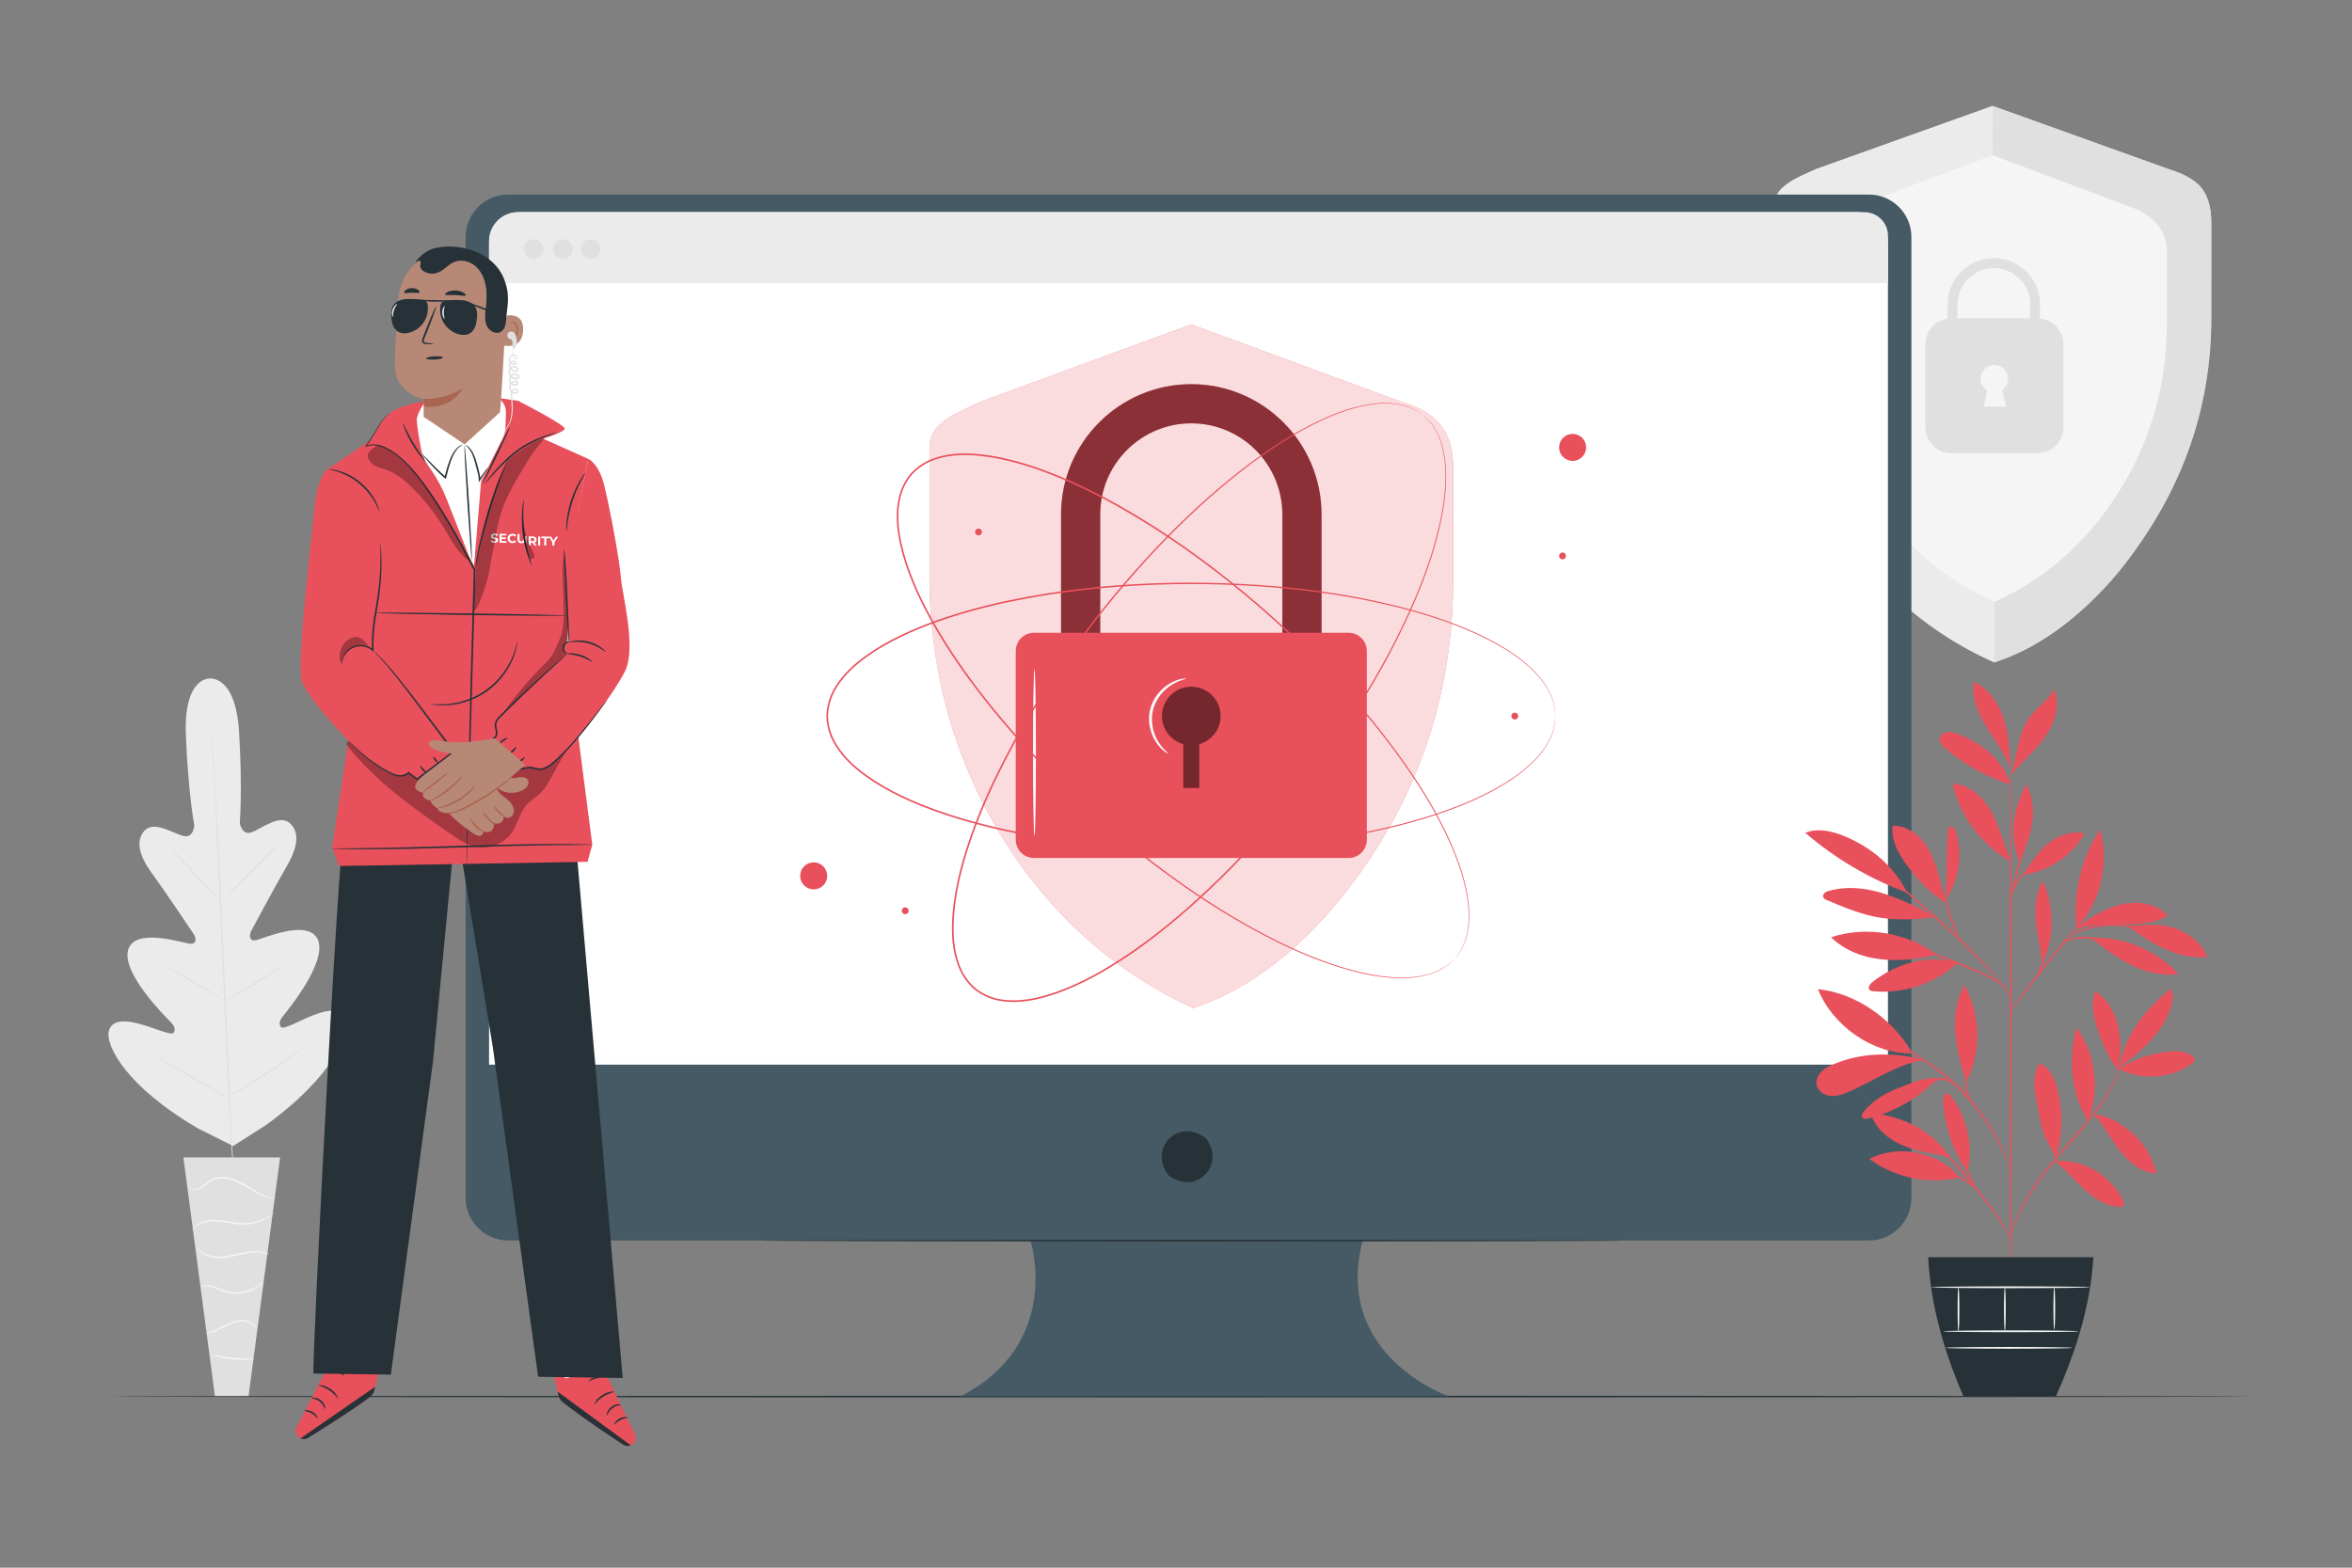 <?xml version="1.0" encoding="UTF-8"?> <svg xmlns="http://www.w3.org/2000/svg" xmlns:xlink="http://www.w3.org/1999/xlink" version="1.1" x="0px" y="0px" viewBox="0 0 750 500" style="enable-background:new 0 0 750 500;" xml:space="preserve"><rect x="0" y="0" width="750" height="500" fill="#808080" stroke="none"/> <g id="Background_Complete"> <g> <g> <g> <g> <path style="fill:#EBEBEB;" d="M66.861,216.425c0,0-8.352-0.601-7.583,18.136c0.769,18.737,2.681,28.717,2.681,28.717 s-0.245,4.155-3.463,3.339c-3.218-0.815-9.27-4.858-12.26-1.836c-3.1,3.134-1.998,7.942,2.114,13.605 s12.667,18.4,13.436,19.555c0.755,1.134,1.058,3.259-1.223,3.055c-2.281-0.204-17.676-5.422-19.715,2.031 c-2.039,7.454,12.01,21.347,13.517,22.895c1.507,1.548,1.588,2.526,0.977,3.462c-0.611,0.937-5.621-1.305-10.06-2.609 c-4.44-1.305-9.816-2.039-10.632,2.36c-0.816,4.399,5.372,17.272,28.545,30.801l11.148,5.566l10.552-6.73 c21.703-15.78,26.572-29.207,25.321-33.502c-1.252-4.295-6.528-3.026-10.814-1.284c-4.287,1.742-9.047,4.474-9.749,3.603 c-0.702-0.871-0.719-1.852,0.625-3.543c1.344-1.691,13.933-16.92,11.159-24.132c-2.774-7.212-17.57-0.48-19.819-0.049 c-2.249,0.431-2.16-1.714-1.522-2.917c0.65-1.226,7.888-14.755,11.413-20.801c3.525-6.046,4.141-10.939,0.743-13.748 c-3.277-2.708-8.895,1.92-12.015,3.053c-3.12,1.133-3.78-2.976-3.78-2.976s0.904-10.121-0.205-28.841 c-1.109-18.72-9.56-17.209-9.56-17.209"></path> </g> </g> <g> <g> <g> <path style="fill:#E0E0E0;" d="M67.521,233.206c0,0,0.022,0.132,0.045,0.391c0.021,0.277,0.051,0.659,0.089,1.15 c0.07,1.032,0.171,2.519,0.3,4.425c0.256,3.843,0.585,9.406,0.964,16.282c0.764,13.751,1.657,32.756,2.574,53.747 c0.917,20.999,1.763,40.006,2.45,53.76c0.349,6.862,0.632,12.422,0.828,16.287c0.095,1.908,0.169,3.396,0.22,4.428 c0.02,0.492,0.035,0.875,0.047,1.152c0.008,0.26,0.001,0.393,0.001,0.393s-0.022-0.132-0.045-0.391 c-0.021-0.277-0.051-0.659-0.089-1.15c-0.07-1.031-0.171-2.518-0.3-4.424c-0.256-3.842-0.585-9.405-0.964-16.281 c-0.764-13.751-1.657-32.758-2.575-53.757c-0.917-20.992-1.762-39.996-2.449-53.75c-0.349-6.862-0.632-12.422-0.829-16.288 c-0.095-1.908-0.169-3.397-0.22-4.429c-0.02-0.492-0.035-0.875-0.047-1.153C67.514,233.34,67.521,233.206,67.521,233.206z"></path> </g> </g> </g> <g> <g> <g> <path style="fill:#E0E0E0;" d="M54.475,270.778c0.021-0.021,0.267,0.185,0.694,0.577c0.429,0.389,1.031,0.972,1.769,1.699 c1.471,1.457,3.45,3.524,5.59,5.845c2.094,2.291,3.988,4.363,5.452,5.966c0.651,0.706,1.204,1.306,1.659,1.799 c0.393,0.424,0.601,0.668,0.581,0.69c-0.02,0.021-0.268-0.183-0.698-0.572c-0.428-0.391-1.031-0.974-1.761-1.709 c-1.457-1.472-3.408-3.564-5.548-5.884c-2.11-2.275-4.017-4.332-5.493-5.924c-0.655-0.703-1.212-1.301-1.669-1.792 C54.66,271.045,54.454,270.798,54.475,270.778z"></path> </g> </g> </g> <g> <g> <g> <path style="fill:#E0E0E0;" d="M71.326,286.986c-0.084-0.083,3.993-4.352,9.105-9.535c5.114-5.185,9.326-9.319,9.41-9.236 c0.084,0.083-3.992,4.351-9.106,9.536C75.623,282.933,71.41,287.068,71.326,286.986z"></path> </g> </g> </g> <g> <g> <g> <path style="fill:#E0E0E0;" d="M71.28,319.291c-0.013-0.026,0.264-0.201,0.777-0.494c0.595-0.334,1.323-0.743,2.181-1.224 c1.84-1.034,4.376-2.47,7.117-4.156c2.746-1.68,5.18-3.284,6.933-4.458c0.818-0.546,1.512-1.009,2.08-1.387 c0.494-0.324,0.775-0.493,0.793-0.469c0.017,0.024-0.231,0.237-0.695,0.604c-0.465,0.366-1.147,0.882-2.005,1.5 c-1.713,1.24-4.128,2.89-6.883,4.575c-2.75,1.69-5.318,3.09-7.198,4.057c-0.942,0.48-1.709,0.859-2.247,1.105 C71.596,319.192,71.293,319.317,71.28,319.291z"></path> </g> </g> </g> <g> <g> <g> <path style="fill:#E0E0E0;" d="M52.812,307.985c0.015-0.025,0.289,0.105,0.771,0.362c0.482,0.257,1.173,0.641,2.021,1.123 c1.697,0.964,4.027,2.322,6.586,3.844c2.56,1.523,4.866,2.921,6.523,3.952c0.829,0.516,1.496,0.939,1.952,1.24 c0.456,0.301,0.701,0.479,0.686,0.505c-0.015,0.025-0.289-0.105-0.771-0.362c-0.482-0.257-1.173-0.641-2.021-1.123 c-1.697-0.964-4.027-2.322-6.587-3.845c-2.559-1.522-4.864-2.921-6.522-3.951c-0.829-0.515-1.496-0.939-1.952-1.24 C53.041,308.189,52.796,308.01,52.812,307.985z"></path> </g> </g> </g> <g> <g> <g> <path style="fill:#E0E0E0;" d="M49.148,336.5c0.015-0.026,0.363,0.145,0.981,0.474c0.687,0.379,1.557,0.859,2.595,1.431 c2.181,1.225,5.18,2.942,8.479,4.861c3.3,1.92,6.275,3.679,8.417,4.97c1.011,0.619,1.858,1.138,2.526,1.548 c0.592,0.374,0.912,0.593,0.897,0.618c-0.015,0.026-0.363-0.145-0.981-0.474c-0.687-0.379-1.557-0.859-2.595-1.431 c-2.181-1.225-5.181-2.942-8.48-4.862c-3.299-1.919-6.274-3.678-8.416-4.969c-1.011-0.62-1.858-1.139-2.527-1.549 C49.453,336.744,49.133,336.525,49.148,336.5z"></path> </g> </g> </g> <g> <g> <g> <path style="fill:#E0E0E0;" d="M72.565,349.909c-0.014-0.026,0.332-0.255,0.969-0.649c0.709-0.432,1.619-0.986,2.71-1.65 c2.287-1.394,5.439-3.329,8.86-5.561c3.425-2.228,6.474-4.324,8.671-5.854c1.049-0.729,1.924-1.336,2.605-1.81 c0.618-0.424,0.968-0.648,0.985-0.624c0.018,0.023-0.299,0.292-0.887,0.758c-0.588,0.466-1.449,1.125-2.528,1.922 c-2.155,1.595-5.182,3.735-8.614,5.967c-3.427,2.236-6.611,4.134-8.94,5.463c-1.166,0.661-2.116,1.187-2.78,1.534 C72.953,349.754,72.579,349.935,72.565,349.909z"></path> </g> </g> </g> </g> <g> <g> <g> <g> <polygon style="fill:#E0E0E0;" points="89.32,369.149 58.478,369.149 68.544,445.347 79.253,445.347 "></polygon> </g> </g> </g> <g> <g> <g> <g> <path style="fill:#F5F5F5;" d="M60.079,378.515c-0.012,0.008,0.034,0.108,0.165,0.271c0.131,0.162,0.373,0.373,0.744,0.532 c0.731,0.318,2.015,0.344,3.257-0.4c1.245-0.687,2.33-2.036,3.999-2.633c1.655-0.632,3.706-0.519,5.671,0.113 c1.989,0.615,3.716,1.622,5.281,2.559c1.568,0.933,3.005,1.765,4.294,2.304c1.28,0.559,2.395,0.817,3.167,0.916 c0.387,0.051,0.689,0.067,0.895,0.061c0.205,0,0.312-0.009,0.313-0.026c0.017-0.101-1.746-0.085-4.23-1.275 c-1.245-0.569-2.644-1.421-4.2-2.377c-1.548-0.956-3.318-2.007-5.371-2.642c-2.029-0.653-4.211-0.771-5.986-0.065 c-0.887,0.338-1.632,0.868-2.253,1.393c-0.63,0.521-1.194,1.012-1.765,1.368c-1.128,0.729-2.313,0.759-3.004,0.521 C60.346,378.889,60.118,378.473,60.079,378.515z"></path> </g> </g> </g> </g> <g> <g> <g> <g> <path style="fill:#F5F5F5;" d="M61.204,392.549c0.041,0.026,0.244-0.314,0.727-0.818c0.491-0.489,1.295-1.129,2.463-1.562 c1.157-0.444,2.644-0.708,4.289-0.646c1.652,0.057,3.452,0.42,5.367,0.731c1.911,0.321,3.804,0.465,5.495,0.228 c1.69-0.217,3.159-0.704,4.324-1.234c1.168-0.533,2.032-1.116,2.6-1.546c0.569-0.431,0.84-0.721,0.824-0.741 c-0.058-0.083-1.249,0.983-3.566,1.961c-1.156,0.477-2.595,0.915-4.237,1.1c-1.642,0.204-3.46,0.054-5.36-0.264 c-1.899-0.308-3.728-0.664-5.432-0.698c-1.707-0.038-3.245,0.273-4.436,0.78c-1.202,0.495-2.014,1.214-2.475,1.761 c-0.222,0.285-0.384,0.512-0.467,0.684C61.229,392.45,61.189,392.541,61.204,392.549z"></path> </g> </g> </g> </g> <g> <g> <g> <g> <path style="fill:#F5F5F5;" d="M85.826,400.063c0.012-0.023-0.274-0.216-0.85-0.441c-0.574-0.227-1.45-0.46-2.556-0.548 c-1.105-0.088-2.428-0.016-3.864,0.221c-1.438,0.233-2.98,0.63-4.599,0.974c-1.618,0.341-3.179,0.57-4.593,0.519 c-1.413-0.049-2.67-0.358-3.646-0.789c-1.984-0.871-2.691-2.139-2.766-2.059c-0.019,0.011,0.121,0.329,0.522,0.805 c0.397,0.475,1.091,1.081,2.094,1.576c1.001,0.492,2.304,0.852,3.776,0.929c1.475,0.08,3.08-0.145,4.717-0.49 c1.637-0.348,3.167-0.756,4.574-1.01c1.406-0.258,2.691-0.363,3.765-0.323C84.564,399.5,85.795,400.155,85.826,400.063z"></path> </g> </g> </g> </g> <g> <g> <g> <g> <path style="fill:#F5F5F5;" d="M63.929,410.63c0.015,0.081,1.101-0.686,2.994-0.302c0.928,0.167,1.966,0.638,3.133,1.168 c1.162,0.542,2.563,1.006,4.066,1.121c3.03,0.291,5.725-0.688,7.378-1.71c0.847-0.502,1.437-1.043,1.836-1.412 c0.375-0.399,0.568-0.629,0.543-0.653c-0.067-0.074-0.878,0.838-2.558,1.757c-1.651,0.914-4.253,1.796-7.155,1.516 c-2.92-0.167-5.161-1.908-7.186-2.138c-0.987-0.148-1.812-0.006-2.326,0.202C64.134,410.383,63.914,410.612,63.929,410.63z"></path> </g> </g> </g> </g> <g> <g> <g> <g> <path style="fill:#F5F5F5;" d="M65.647,425.256c-0.001,0.058,1.034,0.051,2.571-0.511c1.55-0.518,3.469-1.707,5.71-2.597 c1.124-0.428,2.252-0.692,3.277-0.686c1.026,0.005,1.942,0.255,2.635,0.601c1.417,0.705,1.827,1.708,1.905,1.644 c0.022-0.01-0.04-0.261-0.293-0.65c-0.249-0.387-0.721-0.892-1.445-1.308c-0.722-0.412-1.692-0.719-2.796-0.751 c-1.106-0.032-2.298,0.236-3.463,0.68c-2.322,0.926-4.18,2.149-5.661,2.736C66.626,425.044,65.635,425.175,65.647,425.256z"></path> </g> </g> </g> </g> <g> <g> <g> <g> <path style="fill:#F5F5F5;" d="M67.159,432.06c-0.017,0.063,0.722,0.329,1.953,0.634c1.229,0.306,2.955,0.632,4.881,0.823 c1.928,0.188,3.683,0.204,4.949,0.143c1.266-0.06,2.043-0.176,2.039-0.241c-0.008-0.152-3.125-0.019-6.938-0.402 C70.229,432.651,67.197,431.913,67.159,432.06z"></path> </g> </g> </g> </g> </g> </g> <g> <g> <g> <g> <g> <g> <path style="fill:#F5F5F5;" d="M692.184,54.185l-56.776-20.389L579.184,53.91c-7.177,3.39-13.473,5.42-13.473,12.106v33.292 c0,23.12,6.058,46.03,18.521,66.257c10.488,17.021,26.728,34.546,51.728,45.685c22.982-7.465,40.136-27.366,50.624-44.387 c12.464-20.227,18.521-43.137,18.521-66.257V70.669C705.105,61.134,700.052,56.478,692.184,54.185z"></path> </g> </g> </g> <g> <g> <path style="fill:#EBEBEB;" d="M635.96,191.93c-19.78-8.813-32.628-22.975-40.926-36.441 c-9.861-16.003-14.653-34.129-14.653-52.421V79.716c0-5.29,3.191-10.245,9.528-13.203l45.51-17.017l-0.01-15.7L579.184,53.91 c-5.901,2.578-13.473,5.42-13.473,12.106v33.292c0,23.12,6.058,46.03,18.521,66.257 c10.488,17.021,26.728,34.546,51.728,45.685V191.93z"></path> </g> </g> <g> <g> <path style="fill:#E0E0E0;" d="M635.96,211.251c3.982-1.333,7.641-2.869,11.154-4.783 c9.426-5.135,17.467-12.186,23.603-18.568c6.864-7.139,11.979-14.854,16.419-22.06c12.463-20.227,18.521-43.137,17.969-66.895 l0.035-27.486c-0.035-13.687-7.055-14.696-12.956-17.274l-56.776-20.389l0.01,15.7l46.041,17.291 c6.337,2.958,9.528,7.913,9.528,13.203v23.354c0,18.292-4.793,36.418-14.653,52.42c-8.298,13.467-20.594,27.353-40.374,36.166 V211.251z"></path> </g> </g> </g> <g> <path style="fill:#E0E0E0;" d="M650.47,101.571l0.063-4.493c0-8.128-6.613-14.741-14.741-14.741 c-8.128,0-14.741,6.613-14.741,14.718l-0.064,4.577c-3.978,0.589-7.033,4.008-7.033,8.149v26.502 c0,4.555,3.693,8.249,8.249,8.249h27.514c4.556,0,8.249-3.693,8.249-8.249v-26.502 C657.966,105.48,654.672,101.952,650.47,101.571z M639.723,129.687h-7.196l1.123-5.197c-1.246-0.774-2.078-2.151-2.078-3.725 c0-2.423,1.964-4.387,4.388-4.387c2.423,0,4.387,1.965,4.387,4.387c0,1.518-0.771,2.855-1.942,3.643 C638.914,126.423,639.723,129.687,639.723,129.687z M647.294,101.533h-23.129l0.062-4.455c0-6.377,5.188-11.565,11.565-11.565 c6.377,0,11.565,5.188,11.565,11.542L647.294,101.533z"></path> </g> <g> <g> <path style="fill:#FFFFFF;" d="M589.581,101.247c-0.125,0.018-0.519-1.734-0.851-4.611c-0.341-2.875-0.593-6.881-0.461-11.303 c0.063-2.211,0.209-4.315,0.41-6.22c0.183-1.904,0.532-3.689,1.269-5.024c0.722-1.343,1.729-2.143,2.487-2.499 c0.77-0.358,1.25-0.341,1.257-0.287c0.096,0.125-1.918,0.521-3.117,3.101c-0.591,1.248-0.853,2.906-0.985,4.792 c-0.149,1.892-0.266,3.976-0.328,6.165c-0.13,4.377,0.008,8.344,0.168,11.215C589.58,99.448,589.727,101.228,589.581,101.247z"></path> </g> </g> <g> <g> <path style="fill:#FFFFFF;" d="M590.415,115.739c-0.274,0.006-0.524-1.363-0.557-3.055c-0.033-1.693,0.162-3.07,0.436-3.075 c0.274-0.005,0.523,1.362,0.556,3.056C590.885,114.357,590.689,115.734,590.415,115.739z"></path> </g> </g> </g> </g> </g> <g id="Background_Simple" style="display:none;"> <path style="display:inline;fill:#EBEBEB;" d="M696.215,240.209c-30.213-36.492-84.157-52.056-128.411-35.143 c-35.563,13.591-61.674,44.666-95.726,61.693c-36.928,18.465-82.489,18.598-119.524,0.349 c-29.492-14.532-52.558-39.261-73.738-64.407s-41.512-51.572-67.841-71.262c-26.33-19.69-64.123-16.355-96.147-8.914 c-32.025,7.441-97.023,43.195-87.768,166.86c0,0,14.629,153.502,207.453,155.963H602.16c47.004-5.925,89.931-28.4,109.919-71.353 C732.066,331.041,726.428,276.701,696.215,240.209z"></path> </g> <g id="Floor"> <g> <g> <path style="fill:#263238;" d="M717.618,445.414c0,0.144-152.643,0.26-340.894,0.26c-188.316,0-340.926-0.117-340.926-0.26 s152.61-0.26,340.926-0.26C564.975,445.153,717.618,445.27,717.618,445.414z"></path> </g> </g> </g> <g id="Device"> <g> <g> <g> <g> <g> <g> <g> <g> <g> <path style="fill:#455A64;" d="M595.956,62.055H162.028c-7.481,0-13.545,6.064-13.545,13.544v306.493 c0,7.481,6.064,13.546,13.545,13.546h166.541c0,0,10.594,32.759-22.247,49.709h155.724c0,0-37.078-12.712-27.544-49.709 h161.455c7.48,0,13.544-6.065,13.544-13.545V75.6C609.501,68.119,603.437,62.055,595.956,62.055z"></path> </g> </g> </g> </g> <g> <g> <g> <g> <path style="fill:#263238;" d="M384.786,363.404c5.903,8.436-3.335,17.675-11.774,11.773 c-0.278-0.196-0.531-0.448-0.725-0.727c-5.887-8.434,3.34-17.661,11.773-11.772 C384.338,362.873,384.591,363.125,384.786,363.404z"></path> </g> </g> </g> </g> </g> <g> <g> <path style="fill:#FFFFFF;" d="M602.03,339.567H155.955v-262.2c0-5.356,4.342-9.697,9.697-9.697h426.68 c5.356,0,9.697,4.342,9.697,9.697V339.567z"></path> </g> </g> </g> <g> <path style="fill:#EBEBEB;" d="M602.03,90.263H155.955V76.824c0-5.055,4.098-9.154,9.154-9.154h429.406 c4.151,0,7.516,3.365,7.516,7.516V90.263z"></path> </g> <g> <g> <circle style="fill:#E0E0E0;" cx="170.16" cy="79.44" r="3.134"></circle> </g> <g> <circle style="fill:#E0E0E0;" cx="179.502" cy="79.44" r="3.133"></circle> </g> <g> <circle style="fill:#E0E0E0;" cx="188.385" cy="79.44" r="3.133"></circle> </g> </g> </g> <g> <g> <path style="fill:#263238;" d="M518.377,395.681c0,0.144-61.748,0.26-137.901,0.26c-76.179,0-137.914-0.116-137.914-0.26 c0-0.144,61.735-0.26,137.914-0.26C456.628,395.421,518.377,395.537,518.377,395.681z"></path> </g> </g> </g> <g> <g> <g> <g> <g> <g> <path style="fill:#E8505B;" d="M447.89,128.524l-68.015-25.053l-67.355,24.716c-8.598,4.166-16.141,6.66-16.141,14.876 v40.908c0,28.409,7.257,56.561,22.188,81.415c12.564,20.915,32.019,42.449,61.969,56.137 c27.532-9.173,48.082-33.627,60.646-54.541c14.931-24.854,22.187-53.005,22.187-81.415V148.78 C463.369,137.063,457.316,131.342,447.89,128.524z"></path> </g> </g> </g> <g style="opacity:0.8;"> <g> <g> <path style="fill:#FFFFFF;" d="M447.89,128.524l-68.015-25.053l-67.355,24.716c-8.598,4.166-16.141,6.66-16.141,14.876 v40.908c0,28.409,7.257,56.561,22.188,81.415c12.564,20.915,32.019,42.449,61.969,56.137 c27.532-9.173,48.082-33.627,60.646-54.541c14.931-24.854,22.187-53.005,22.187-81.415V148.78 C463.369,137.063,457.316,131.342,447.89,128.524z"></path> </g> </g> </g> </g> <g> <g> <g> <g> <path style="fill:#E8505B;" d="M421.409,232.082h-12.498v-68.024c0-16.011-13.026-29.037-29.037-29.037 c-16.011,0-29.037,13.026-29.037,29.037v68.024H338.34v-68.024c0-22.902,18.633-41.535,41.535-41.535 c22.902,0,41.535,18.633,41.535,41.535V232.082z"></path> </g> </g> <g style="opacity:0.4;"> <g> <path d="M421.409,232.082h-12.498v-68.024c0-16.011-13.026-29.037-29.037-29.037c-16.011,0-29.037,13.026-29.037,29.037 v68.024H338.34v-68.024c0-22.902,18.633-41.535,41.535-41.535c22.902,0,41.535,18.633,41.535,41.535V232.082z"></path> </g> </g> <g> <g> <path style="fill:#E8505B;" d="M430.038,273.645H329.711c-3.209,0-5.811-2.602-5.811-5.811v-60.2 c0-3.209,2.602-5.811,5.811-5.811h100.326c3.209,0,5.811,2.602,5.811,5.811v60.2 C435.848,271.044,433.247,273.645,430.038,273.645z"></path> </g> </g> <g style="opacity:0.5;"> <path d="M389.232,228.377c0-5.168-4.189-9.357-9.357-9.357c-5.168,0-9.357,4.189-9.357,9.357c0,4.277,2.886,7.843,6.805,8.96 v13.99h5.105v-13.99C386.345,236.22,389.232,232.654,389.232,228.377z"></path> </g> </g> <g> <g> <g> <path style="fill:#FAFAFA;" d="M329.87,266.834c-0.257,0-0.465-11.978-0.465-26.75c0-14.777,0.208-26.752,0.465-26.752 c0.257,0,0.465,11.975,0.465,26.752C330.335,254.857,330.127,266.834,329.87,266.834z"></path> </g> </g> </g> <g> <g> <g> <path style="fill:#FAFAFA;" d="M372.547,240.372c-0.03,0.046-0.439-0.146-1.097-0.623c-0.66-0.473-1.538-1.281-2.412-2.458 c-1.745-2.289-3.341-6.446-2.305-10.935c1.087-4.479,4.378-7.479,6.964-8.742c1.309-0.66,2.455-0.989,3.258-1.115 c0.802-0.13,1.253-0.119,1.26-0.064c0.039,0.176-1.775,0.346-4.202,1.756c-2.389,1.349-5.374,4.243-6.375,8.38 c-0.96,4.145,0.411,8.07,1.941,10.347C371.115,239.267,372.66,240.232,372.547,240.372z"></path> </g> </g> </g> </g> <g> <g> <path style="fill:#E8505B;" d="M463.959,305.658c0,0,0.268-0.375,0.809-1.088c0.136-0.179,0.288-0.378,0.456-0.599 c0.154-0.231,0.292-0.504,0.459-0.79c0.327-0.576,0.736-1.23,1.028-2.056c0.16-0.405,0.351-0.827,0.513-1.285 c0.13-0.47,0.266-0.964,0.409-1.483c0.166-0.513,0.254-1.07,0.342-1.652c0.075-0.583,0.234-1.18,0.253-1.819 c0.274-2.539,0.106-5.502-0.402-8.772c-1.014-6.561-3.796-14.288-8.055-22.686c-4.252-8.416-10.107-17.468-17.301-26.904 c-7.197-9.439-15.849-19.188-25.797-28.977c-9.957-9.777-21.231-19.6-33.867-28.908c-6.322-4.646-12.991-9.153-20.021-13.398 c-7.023-4.255-14.428-8.221-22.237-11.66c-7.81-3.395-16.051-6.354-24.743-7.756c-4.331-0.668-8.8-0.99-13.194-0.325 c-2.192,0.337-4.346,0.935-6.374,1.846c-1.996,0.974-3.832,2.272-5.349,3.912c-1.458,1.694-2.545,3.663-3.288,5.757 c-0.672,2.12-1.03,4.327-1.113,6.544c-0.167,4.443,0.663,8.847,1.818,13.076c2.38,8.479,6.258,16.332,10.521,23.707 c4.305,7.369,9.089,14.277,14.117,20.771c5.018,6.503,10.256,12.616,15.592,18.369c10.688,11.497,21.73,21.58,32.578,30.361 c10.859,8.769,21.529,16.256,31.726,22.332c10.193,6.073,19.853,10.859,28.697,14.126c8.828,3.276,16.82,5.16,23.453,5.42 c3.306,0.132,6.269-0.039,8.759-0.599c0.633-0.091,1.208-0.317,1.778-0.458c0.568-0.153,1.111-0.304,1.602-0.528 c0.499-0.201,0.974-0.392,1.427-0.575c0.437-0.214,0.834-0.451,1.218-0.656c0.787-0.384,1.39-0.865,1.925-1.255 c0.265-0.199,0.52-0.367,0.732-0.546c0.2-0.192,0.381-0.365,0.543-0.521C463.617,305.967,463.959,305.658,463.959,305.658 s-0.315,0.333-0.952,0.966c-0.16,0.159-0.339,0.336-0.536,0.532c-0.21,0.183-0.464,0.355-0.727,0.559 c-0.533,0.399-1.134,0.889-1.921,1.283c-0.384,0.21-0.782,0.453-1.22,0.672c-0.453,0.187-0.93,0.384-1.43,0.59 c-0.493,0.229-1.037,0.385-1.608,0.543c-0.572,0.146-1.151,0.377-1.786,0.473c-2.502,0.58-5.479,0.768-8.801,0.651 c-6.664-0.23-14.688-2.092-23.546-5.349c-8.875-3.248-18.563-8.02-28.785-14.082c-10.225-6.065-20.923-13.545-31.808-22.312 c-10.874-8.778-21.943-18.864-32.658-30.37c-5.349-5.758-10.601-11.879-15.634-18.392 c-5.042-6.505-9.841-13.427-14.164-20.818c-4.279-7.399-8.177-15.28-10.579-23.825c-1.165-4.264-2.007-8.712-1.839-13.234 c0.085-2.257,0.449-4.513,1.14-6.691c0.763-2.153,1.885-4.187,3.393-5.937c1.568-1.697,3.465-3.037,5.517-4.037 c2.084-0.936,4.286-1.545,6.517-1.889c4.473-0.676,8.986-0.346,13.353,0.327c8.76,1.416,17.031,4.391,24.867,7.8 c7.833,3.453,15.255,7.433,22.289,11.701c7.042,4.258,13.719,8.779,20.048,13.437c12.649,9.335,23.927,19.183,33.885,28.987 c9.948,9.816,18.597,19.593,25.787,29.061c7.186,9.465,13.03,18.548,17.268,26.996c4.245,8.43,7.008,16.19,7.996,22.786 c0.495,3.287,0.647,6.266,0.356,8.818c-0.023,0.642-0.186,1.243-0.266,1.829c-0.092,0.585-0.185,1.144-0.356,1.659 c-0.148,0.52-0.289,1.017-0.423,1.488c-0.167,0.46-0.363,0.883-0.528,1.289c-0.302,0.827-0.72,1.481-1.056,2.055 c-0.172,0.285-0.314,0.557-0.472,0.786c-0.172,0.219-0.328,0.416-0.468,0.593 C464.254,305.307,463.959,305.658,463.959,305.658z"></path> </g> </g> <g> <g> <path style="fill:#E8505B;" d="M495.971,228.387c0,0-0.05-0.458-0.12-1.35c-0.017-0.224-0.037-0.474-0.059-0.75 c-0.039-0.275-0.118-0.571-0.183-0.895c-0.139-0.648-0.269-1.408-0.601-2.218c-0.15-0.409-0.288-0.851-0.473-1.301 c-0.216-0.437-0.444-0.897-0.682-1.379c-0.217-0.494-0.523-0.967-0.844-1.46c-0.332-0.485-0.611-1.037-1.023-1.526 c-1.486-2.077-3.583-4.176-6.139-6.279c-5.124-4.221-12.343-8.136-21.112-11.567c-8.775-3.45-19.17-6.308-30.82-8.561 c-11.654-2.253-24.6-3.769-38.54-4.452c-13.939-0.668-28.891-0.494-44.517,0.971c-7.81,0.742-15.787,1.817-23.859,3.329 c-8.073,1.5-16.24,3.469-24.356,6.102c-8.089,2.665-16.208,5.943-23.627,10.683c-3.677,2.385-7.226,5.119-10.062,8.54 c-1.411,1.711-2.621,3.59-3.528,5.621c-0.841,2.055-1.347,4.246-1.388,6.48c0.039,2.234,0.539,4.427,1.378,6.485 c0.91,2.03,2.112,3.915,3.525,5.625c2.832,3.426,6.384,6.161,10.061,8.548c7.42,4.743,15.542,8.022,23.632,10.688 c8.118,2.633,16.287,4.604,24.361,6.104c8.073,1.512,16.051,2.588,23.863,3.329c15.629,1.465,30.582,1.639,44.522,0.971 c13.941-0.684,26.887-2.2,38.541-4.453c11.649-2.253,22.044-5.111,30.818-8.561c8.768-3.432,15.987-7.346,21.11-11.567 c2.555-2.102,4.652-4.202,6.138-6.278c0.411-0.489,0.691-1.041,1.022-1.526c0.322-0.493,0.627-0.966,0.844-1.46 c0.238-0.482,0.466-0.942,0.682-1.378c0.184-0.45,0.322-0.892,0.472-1.301c0.332-0.811,0.462-1.57,0.601-2.218 c0.065-0.324,0.144-0.62,0.183-0.895c0.022-0.276,0.041-0.526,0.059-0.75C495.921,228.845,495.971,228.387,495.971,228.387 s-0.014,0.458-0.067,1.354c-0.014,0.225-0.029,0.476-0.046,0.754c-0.034,0.276-0.109,0.574-0.171,0.901 c-0.132,0.652-0.254,1.419-0.579,2.236c-0.147,0.413-0.282,0.859-0.464,1.313c-0.214,0.441-0.439,0.905-0.675,1.392 c-0.215,0.499-0.518,0.978-0.838,1.475c-0.33,0.49-0.608,1.048-1.018,1.542c-1.481,2.099-3.578,4.22-6.134,6.344 c-5.126,4.264-12.354,8.216-21.132,11.682c-8.785,3.484-19.192,6.372-30.855,8.652c-11.668,2.28-24.63,3.819-38.589,4.523 c-13.959,0.688-28.932,0.53-44.588-0.924c-7.825-0.736-15.818-1.808-23.91-3.318c-8.092-1.498-16.282-3.469-24.428-6.107 c-8.119-2.673-16.273-5.959-23.754-10.738c-3.707-2.406-7.297-5.165-10.181-8.652c-1.439-1.74-2.67-3.667-3.604-5.752 c-0.864-2.115-1.381-4.38-1.42-6.69c0.04-2.31,0.564-4.573,1.43-6.685c0.932-2.086,2.17-4.006,3.606-5.747 c2.888-3.482,6.475-6.24,10.183-8.644c7.48-4.775,15.632-8.06,23.749-10.732c8.144-2.638,16.332-4.607,24.423-6.105 c8.09-1.51,16.081-2.581,23.905-3.318c15.653-1.454,30.625-1.612,44.583-0.925c13.958,0.703,26.92,2.242,38.588,4.522 c11.663,2.279,22.07,5.167,30.856,8.651c8.779,3.465,16.007,7.417,21.134,11.682c2.557,2.124,4.654,4.245,6.136,6.344 c0.41,0.494,0.689,1.052,1.019,1.542c0.32,0.498,0.623,0.977,0.839,1.476c0.236,0.487,0.461,0.951,0.675,1.393 c0.182,0.455,0.316,0.901,0.464,1.313c0.325,0.818,0.448,1.584,0.58,2.237c0.061,0.327,0.136,0.625,0.171,0.901 c0.017,0.278,0.032,0.529,0.046,0.754C495.957,227.929,495.971,228.387,495.971,228.387z"></path> </g> </g> <g> <g> <path style="fill:#E8505B;" d="M453.557,132.201c0,0-0.393-0.241-1.141-0.732c-0.188-0.123-0.397-0.261-0.629-0.413 c-0.241-0.137-0.523-0.257-0.819-0.404c-0.597-0.287-1.277-0.649-2.122-0.884c-0.415-0.132-0.849-0.293-1.318-0.424 c-0.478-0.097-0.98-0.199-1.508-0.305c-0.523-0.131-1.085-0.18-1.671-0.227c-0.586-0.035-1.193-0.152-1.832-0.127 c-2.552-0.098-5.496,0.273-8.723,1.005c-6.476,1.463-13.993,4.771-22.077,9.599c-8.103,4.822-16.731,11.286-25.648,19.113 c-8.921,7.83-18.05,17.133-27.131,27.731c-9.068,10.607-18.091,22.531-26.507,35.778c-4.199,6.627-8.236,13.59-11.987,20.896 c-3.761,7.299-7.208,14.96-10.1,22.988c-2.849,8.026-5.233,16.451-6.033,25.218c-0.368,4.367-0.382,8.847,0.585,13.185 c0.487,2.163,1.232,4.271,2.28,6.232c1.109,1.924,2.531,3.666,4.271,5.067c1.79,1.338,3.829,2.286,5.969,2.884 c2.161,0.524,4.388,0.729,6.605,0.66c4.444-0.139,8.781-1.271,12.92-2.714c8.295-2.959,15.862-7.368,22.926-12.129 c7.055-4.803,13.617-10.051,19.749-15.514c6.142-5.454,11.879-11.1,17.252-16.82c10.733-11.454,20.032-23.165,28.045-34.592 c8-11.437,14.735-22.598,20.094-33.189c5.356-10.587,9.466-20.553,12.115-29.602c2.66-9.032,3.989-17.136,3.791-23.771 c-0.096-3.308-0.47-6.251-1.201-8.697c-0.135-0.625-0.399-1.183-0.579-1.743c-0.192-0.556-0.38-1.087-0.637-1.562 c-0.235-0.484-0.459-0.945-0.672-1.384c-0.243-0.421-0.508-0.801-0.739-1.17c-0.437-0.759-0.958-1.327-1.385-1.834 c-0.216-0.25-0.402-0.494-0.595-0.693c-0.205-0.186-0.391-0.355-0.557-0.506C453.888,132.521,453.557,132.201,453.557,132.201 s0.353,0.292,1.029,0.883c0.169,0.149,0.359,0.315,0.568,0.498c0.197,0.197,0.387,0.438,0.607,0.687 c0.435,0.504,0.965,1.07,1.413,1.828c0.236,0.369,0.506,0.749,0.754,1.171c0.218,0.439,0.447,0.902,0.687,1.386 c0.262,0.476,0.455,1.008,0.652,1.566c0.185,0.561,0.455,1.123,0.595,1.749c0.751,2.456,1.143,5.413,1.255,8.735 c0.229,6.664-1.075,14.797-3.715,23.858c-2.629,9.078-6.722,19.072-12.066,29.686c-5.346,10.618-12.072,21.806-20.068,33.27 c-8.009,11.453-17.307,23.19-28.049,34.673c-5.376,5.733-11.12,11.394-17.271,16.864 c-6.142,5.478-12.717,10.743-19.793,15.564c-7.087,4.779-14.68,9.21-23.04,12.195c-4.173,1.456-8.553,2.603-13.076,2.746 c-2.257,0.071-4.534-0.136-6.754-0.676c-2.2-0.613-4.307-1.592-6.157-2.976c-1.801-1.447-3.268-3.248-4.407-5.226 c-1.078-2.014-1.837-4.169-2.333-6.371c-0.983-4.415-0.964-8.941-0.593-13.344c0.809-8.837,3.207-17.293,6.069-25.345 c2.905-8.053,6.365-15.73,10.138-23.043c3.763-7.319,7.813-14.291,12.024-20.926c8.441-13.262,17.489-25.192,26.584-35.802 c9.108-10.601,18.266-19.902,27.216-27.727c8.947-7.821,17.606-14.277,25.742-19.086c8.117-4.815,15.669-8.107,22.181-9.546 c3.245-0.72,6.207-1.077,8.773-0.962c0.642-0.022,1.253,0.1,1.843,0.139c0.59,0.052,1.154,0.106,1.68,0.241 c0.529,0.112,1.034,0.218,1.514,0.32c0.47,0.135,0.906,0.302,1.322,0.438c0.846,0.244,1.527,0.617,2.123,0.912 c0.296,0.152,0.577,0.275,0.817,0.417c0.23,0.157,0.438,0.299,0.624,0.426C453.186,131.931,453.557,132.201,453.557,132.201z"></path> </g> </g> <g> <path style="fill:#E8505B;" d="M262.515,276.302c1.684,1.684,1.684,4.414,0,6.097c-1.684,1.684-4.414,1.684-6.098,0 c-1.684-1.684-1.684-4.414,0-6.097C258.101,274.618,260.831,274.618,262.515,276.302z"></path> </g> <g> <path style="fill:#E8505B;" d="M505.783,142.696c0,2.381-1.93,4.312-4.312,4.312s-4.312-1.93-4.312-4.312 c0-2.381,1.93-4.311,4.312-4.311S505.783,140.314,505.783,142.696z"></path> </g> <g> <path style="fill:#E8505B;" d="M289.743,290.479c0,0.605-0.491,1.096-1.096,1.096s-1.096-0.491-1.096-1.096 c0-0.605,0.491-1.096,1.096-1.096S289.743,289.874,289.743,290.479z"></path> </g> <g> <path style="fill:#E8505B;" d="M313.13,169.66c0,0.605-0.491,1.096-1.096,1.096c-0.605,0-1.096-0.491-1.096-1.096 c0-0.605,0.491-1.096,1.096-1.096C312.64,168.564,313.13,169.055,313.13,169.66z"></path> </g> <g> <path style="fill:#E8505B;" d="M484.124,228.387c0,0.605-0.491,1.096-1.096,1.096c-0.605,0-1.096-0.491-1.096-1.096 c0-0.605,0.491-1.096,1.096-1.096C483.634,227.291,484.124,227.782,484.124,228.387z"></path> </g> <g> <path style="fill:#E8505B;" d="M499.352,177.303c0,0.605-0.491,1.096-1.096,1.096c-0.605,0-1.096-0.491-1.096-1.096 c0-0.605,0.491-1.096,1.096-1.096C498.861,176.207,499.352,176.698,499.352,177.303z"></path> </g> </g> </g> </g> </g> <g id="Plant"> <g> <g> <g> <g> <path style="fill:#E8505B;" d="M675.521,340.903c4.806-3.018,10.312-4.913,15.957-5.492c2.607-0.268,5.456-0.192,7.548,1.388 c0.444,0.335,0.877,0.831,0.777,1.378c-0.073,0.402-0.413,0.695-0.738,0.943C692.572,344.073,682.751,344.698,675.521,340.903"></path> </g> </g> <g> <g> <path style="fill:#E8505B;" d="M675.93,340.452c3.612-2.819,7.246-5.658,10.306-9.068s5.547-7.46,6.462-11.95 c0.277-1.362,0.363-2.918-0.511-3.999C683.972,321.851,677.518,330.149,675.93,340.452"></path> </g> </g> <g> <g> <path style="fill:#E8505B;" d="M675.606,340.841c0.619-4.494,0.841-9.114-0.191-13.532c-1.032-4.418-3.435-8.646-7.208-11.166 c-1.42,3.318-0.81,7.141,0.19,10.609c1.546,5.359,3.97,10.463,7.147,15.047"></path> </g> </g> <g> <g> <path style="fill:#E8505B;" d="M667.552,355.272c4.889,0.594,9.147,3.171,12.797,6.477c3.651,3.306,6.245,7.76,7.32,12.566 c-4.795-0.296-8.863-3.678-11.814-7.47c-2.951-3.792-4.995-7.952-8.236-11.499"></path> </g> </g> <g> <g> <path style="fill:#E8505B;" d="M665.803,357.58c3.938-9.7,2.511-21.387-3.644-29.855 C659.373,337.632,660.396,348.823,665.803,357.58"></path> </g> </g> <g> <g> <path style="fill:#E8505B;" d="M655.162,370.25c4.437-0.275,8.948,0.781,12.8,2.999c3.853,2.218,7.032,5.588,9.022,9.563 c0.271,0.54,0.509,1.227,0.147,1.711c-0.315,0.421-0.923,0.46-1.447,0.426c-4.301-0.279-8.112-2.866-11.258-5.813 c-3.145-2.946-5.885-6.35-9.361-8.898"></path> </g> </g> <g> <g> <path style="fill:#E8505B;" d="M655.501,369.56c2.289-7.323,2.431-15.303,0.406-22.703c-0.8-2.922-2.143-5.999-4.845-7.369 c-0.231-0.117-0.499-0.221-0.741-0.13c-0.229,0.086-0.363,0.322-0.468,0.543c-0.961,2.008-1.241,4.289-1.142,6.513 c0.099,2.225,0.561,4.415,1.021,6.594c0.851,4.03,1.304,8.361,3.514,11.836c0.525,0.825,0.987,1.716,1.405,2.6 c0.418,0.884,0.421,1.194,0.805,1.897"></path> </g> </g> <g> <g> <path style="fill:#E8505B;" d="M627.334,373.757c2.087-7.938-0.128-17.561-5.13-24.069c-0.368-0.479-0.857-0.993-1.458-0.937 c-0.921,0.085-1.16,1.313-1.119,2.237C619.989,359.1,622.694,367.094,627.334,373.757"></path> </g> </g> <g> <g> <path style="fill:#E8505B;" d="M624.795,375.493c-9.644,2.51-20.708,0.07-28.729-5.843c4.754-2.409,10.357-3.097,15.552-1.909 C616.813,368.929,621.561,371.257,624.795,375.493"></path> </g> </g> <g> <g> <path style="fill:#E8505B;" d="M622.653,370.207c-5.401-8.806-15.756-14.554-26.074-15.077 c1.189,4.196,4.637,7.458,8.528,9.429c3.891,1.971,8.234,2.829,12.516,3.66C619.289,368.543,621.573,368.899,622.653,370.207"></path> </g> </g> <g> <g> <path style="fill:#E8505B;" d="M626.798,344.561c-1.463-5.011-2.933-10.066-3.335-15.27 c-0.402-5.204,0.341-10.638,3.041-15.105c5.045,9.763,5.556,21.17,0.445,30.898"></path> </g> </g> <g> <g> <path style="fill:#E8505B;" d="M609.811,335.975c-5.9-10.723-17.938-19.289-30.118-20.489 C584.392,327.185,597.206,336.227,609.811,335.975"></path> </g> </g> <g> <g> <path style="fill:#E8505B;" d="M613.523,338.077c-8.799,1.34-16.296,6.96-24.519,10.367c-1.759,0.729-3.656,1.309-5.543,1.062 c-1.887-0.247-3.75-1.513-4.173-3.37c-0.351-1.541,0.35-3.177,1.456-4.307c1.106-1.129,2.567-1.835,4.026-2.442 c8.956-3.729,18.561-3.822,27.995-1.561"></path> </g> </g> <g> <g> <path style="fill:#E8505B;" d="M618.615,344.248c-1.992,0.57-2.673,1.602-4.25,2.945c-5.352,4.558-11.771,7.856-18.593,9.551 c-0.71,0.176-1.642,0.247-1.994-0.395c-0.308-0.56,0.082-1.239,0.481-1.738c2.859-3.577,6.936-6.023,11.227-7.621 c4.291-1.598,8.008-3.524,13.13-3.111"></path> </g> </g> <g> <g> <path style="fill:#E8505B;" d="M624.361,306.974c-7.155,6.679-17.233,10.108-26.977,9.178 c-0.443-0.042-0.927-0.113-1.228-0.441c-0.679-0.739,0.136-1.879,0.927-2.496C605.014,307.032,614.621,304.469,624.361,306.974 "></path> </g> </g> <g> <g> <path style="fill:#E8505B;" d="M617.549,304.481c-9.458-7.091-22.428-9.231-33.663-5.554 c4.239,4.178,10.121,6.426,16.041,7.042C605.847,306.585,611.775,305.929,617.549,304.481"></path> </g> </g> <g> <g> <path style="fill:#E8505B;" d="M620.256,287.352c0.779-7.916,0.273-14.166,0.823-22.119c0.044-0.635,0.18-1.4,0.775-1.629 c0.828-0.319,1.518,0.699,1.789,1.543c2.357,7.332,1.069,15.741-3.375,22.031"></path> </g> </g> <g> <g> <path style="fill:#E8505B;" d="M620.826,288.227c-5.366-3.318-9.391-7.652-13.114-12.746c-2.59-3.544-4.774-7.79-4.185-12.14 c3.637-0.073,7.094,1.934,9.459,4.697c2.366,2.764,3.772,6.219,4.822,9.702C618.859,281.225,619.594,284.804,620.826,288.227"></path> </g> </g> <g> <g> <path style="fill:#E8505B;" d="M607.942,284.648c-11.776-4.355-22.763-10.833-32.273-19.03 c3.855-1.553,8.269-0.624,12.123,0.932c8.806,3.555,16,9.554,20.318,18.012"></path> </g> </g> <g> <g> <path style="fill:#E8505B;" d="M617.203,292.558c-5.957,0.651-12.009,1.075-17.92,0.087c-5.81-0.971-11.3-3.274-16.729-5.559 c-0.45-0.189-0.939-0.417-1.137-0.863c-0.214-0.485,0.014-1.076,0.408-1.431c0.393-0.356,0.916-0.526,1.427-0.669 c5.902-1.651,12.272-0.878,18.079,1.08C607.138,287.162,611.899,289.488,617.203,292.558"></path> </g> </g> <g> <g> <path style="fill:#E8505B;" d="M651.221,307.245c4.064-8.205,3.801-17.779,0.289-26.235c-2.472,3.766-2.774,8.562-2.322,13.044 c0.452,4.482,1.816,9.095,1.905,13.599"></path> </g> </g> <g> <g> <path style="fill:#E8505B;" d="M667.459,299.055c10.148-0.194,20.3,4.131,27.19,11.583c-5.065,0.796-10.281-0.51-14.889-2.76 c-4.607-2.25-8.701-5.406-12.759-8.54"></path> </g> </g> <g> <g> <path style="fill:#E8505B;" d="M678.376,295.404c4.965-0.403,9.741-1.017,14.515,0.445c4.773,1.463,9.117,4.783,11.063,9.381 c-4.643,0.523-9.352-0.641-13.608-2.57C686.09,300.732,682.22,298.061,678.376,295.404"></path> </g> </g> <g> <g> <path style="fill:#E8505B;" d="M662.212,295.571c4.466-2.927,9.052-5.906,14.253-7.119c5.2-1.212,11.227-0.316,14.853,3.603 c-4.21,2.47-9.317,2.762-14.198,2.758c-4.881-0.004-10.864-0.059-15.465,1.569"></path> </g> </g> <g> <g> <path style="fill:#E8505B;" d="M662.185,295.807c7.635-7.497,10.53-20.966,7.458-31.217 C663.642,273.709,660.954,284.96,662.185,295.807"></path> </g> </g> <g> <g> <path style="fill:#E8505B;" d="M641.19,274.564c-1.44-3.348-2.453-6.861-3.745-10.269s-2.898-6.761-5.339-9.467 c-2.441-2.706-5.817-4.72-9.456-4.901c2.278,10.317,9.131,19.535,18.353,24.69"></path> </g> </g> <g> <g> <path style="fill:#E8505B;" d="M644.99,278.99c2.383-3.28,5.136-7.732,8.368-10.18c3.232-2.448,7.439-3.93,11.383-2.99 C660.73,272.99,653.151,278.044,644.99,278.99"></path> </g> </g> <g> <g> <path style="fill:#E8505B;" d="M644.23,274.837c1.562-3.969,3.135-7.98,3.767-12.198c0.632-4.218,0.247-8.724-1.909-12.403 c-4.191,7.923-5.541,16.427-2.071,24.691"></path> </g> </g> <g> <g> <path style="fill:#E8505B;" d="M641.152,250.235c-2.374-7.854-9.566-13.637-17.33-16.29c-0.979-0.335-2.016-0.613-3.039-0.455 s-2.025,0.857-2.239,1.869c-0.283,1.336,0.82,2.533,1.858,3.421C626.449,243.949,633.556,247.873,641.152,250.235"></path> </g> </g> <g> <g> <path style="fill:#E8505B;" d="M641.066,243.812c-0.302-5.064-0.618-10.201-2.265-14.999c-1.647-4.798-4.822-9.299-9.44-11.399 c-0.786,5.115,1.471,10.203,4.192,14.604c2.721,4.401,6.001,8.555,7.636,13.464"></path> </g> </g> <g> <g> <path style="fill:#E8505B;" d="M641.19,247.298c1.962-5.724,2.165-12.994,5.592-17.981c2.396-3.486,6.233-5.86,8.297-9.552 c1.371,3.448,0.952,7.421-0.483,10.844c-1.434,3.423-3.804,6.368-6.341,9.077C645.72,242.395,643.548,244.433,641.19,247.298"></path> </g> </g> <g> <g> <g> <path style="fill:#E8505B;" d="M641.152,415.861c0.153,0,0.285-38.184,0.295-85.274c0.011-47.107-0.104-85.283-0.257-85.283 s-0.285,38.175-0.295,85.283C640.885,377.677,641,415.861,641.152,415.861z"></path> </g> </g> </g> <g> <g> <g> <path style="fill:#E8505B;" d="M607.784,301.483c-0.011,0.037,0.501,0.227,1.436,0.539c1.031,0.348,2.359,0.796,3.951,1.333 c3.331,1.135,7.908,2.778,12.875,4.814c4.918,2.11,9.556,3.823,12.197,6.111c1.319,1.13,2.077,2.352,2.451,3.243 c0.379,0.896,0.447,1.445,0.497,1.435c0.019-0.003,0.013-0.14-0.016-0.401c-0.044-0.257-0.11-0.642-0.28-1.113 c-0.322-0.942-1.059-2.249-2.392-3.456c-1.328-1.21-3.175-2.298-5.292-3.288c-2.117-0.988-4.464-2.019-6.955-3.042 c-4.982-2.042-9.594-3.632-12.963-4.674c-1.683-0.525-3.057-0.912-4.01-1.168 C608.327,301.567,607.795,301.446,607.784,301.483z"></path> </g> </g> </g> <g> <g> <g> <path style="fill:#E8505B;" d="M596.847,274.617c-0.013,0.014,0.126,0.162,0.402,0.43c0.325,0.305,0.73,0.686,1.225,1.151 c1.138,1.034,2.686,2.441,4.574,4.155c3.95,3.517,9.306,8.286,15.224,13.556c5.943,5.29,11.079,10.345,14.638,14.15 c1.782,1.901,3.186,3.475,4.143,4.574c0.447,0.51,0.813,0.928,1.106,1.264c0.256,0.286,0.398,0.431,0.413,0.419 c0.015-0.012-0.098-0.18-0.327-0.489c-0.231-0.307-0.568-0.764-1.028-1.331c-0.909-1.144-2.271-2.761-4.021-4.701 c-3.495-3.884-8.603-8.997-14.557-14.298c-5.964-5.278-11.39-10.019-15.334-13.437c-1.935-1.661-3.523-3.023-4.69-4.024 c-0.523-0.434-0.951-0.788-1.294-1.073C597.023,274.723,596.859,274.603,596.847,274.617z"></path> </g> </g> </g> <g> <g> <g> <path style="fill:#E8505B;" d="M624.688,299.288c0.156-0.069-1.086-2.936-2.323-6.561c-1.249-3.625-1.836-6.684-1.994-6.658 c-0.144,0.015,0.207,3.164,1.472,6.835c0.622,1.833,1.308,3.445,1.848,4.589C624.232,298.637,624.621,299.318,624.688,299.288 z"></path> </g> </g> </g> <g> <g> <g> <path style="fill:#E8505B;" d="M641.117,322.399c0.031,0.022,0.356-0.357,0.916-1.063c0.621-0.797,1.408-1.805,2.346-3.008 c1.971-2.547,4.695-6.063,7.748-9.911c3.056-3.849,5.862-7.3,7.895-9.798c0.959-1.187,1.762-2.181,2.397-2.967 c0.56-0.706,0.856-1.108,0.827-1.133c-0.029-0.025-0.38,0.33-0.991,0.994c-0.612,0.663-1.477,1.638-2.533,2.856 c-2.112,2.435-4.969,5.852-8.029,9.705c-3.057,3.853-5.736,7.411-7.628,10.02c-0.947,1.304-1.7,2.369-2.207,3.115 C641.352,321.954,641.086,322.376,641.117,322.399z"></path> </g> </g> </g> <g> <g> <g> <path style="fill:#E8505B;" d="M648.433,313.006c0.09,0.097,2.042-2.219,3.065-5.738c0.755-2.48,0.788-4.748,0.695-5.785 l-0.244,0.02c0.109,0.442,0.189,0.675,0.233,0.668c0.044-0.007,0.046-0.253,0.01-0.708l-0.244,0.02 c-0.089,1.029-0.245,3.219-0.979,5.628C649.982,310.521,648.285,312.913,648.433,313.006z"></path> </g> </g> </g> <g> <g> <g> <path style="fill:#E8505B;" d="M657.879,301.125c0.071,0.077,0.699-0.715,2.14-1.243c1.43-0.553,3.581-0.675,5.942-0.473 c2.363,0.173,4.473,0.595,5.983,0.966c1.51,0.374,2.434,0.668,2.462,0.591c0.025-0.065-0.854-0.491-2.357-0.967 c-1.501-0.472-3.641-0.963-6.046-1.14c-2.387-0.206-4.652-0.022-6.129,0.661C658.375,300.183,657.829,301.111,657.879,301.125 z"></path> </g> </g> </g> <g> <g> <g> <path style="fill:#E8505B;" d="M660.118,298.245c0.042,0.086,1.247-0.5,3.279-1.194c2.028-0.698,4.918-1.43,8.18-1.684 c3.264-0.243,6.232,0.042,8.342,0.424c2.114,0.378,3.393,0.774,3.422,0.683c0.012-0.036-0.297-0.166-0.869-0.37 c-0.569-0.212-1.416-0.455-2.476-0.695c-2.117-0.486-5.137-0.84-8.46-0.592c-3.321,0.258-6.252,1.066-8.272,1.867 c-1.011,0.398-1.812,0.766-2.342,1.062C660.387,298.036,660.101,298.211,660.118,298.245z"></path> </g> </g> </g> <g> <g> <g> <path style="fill:#E8505B;" d="M641.19,286.068c0.148,0.038,1.218-3.681,2.391-8.305c1.173-4.625,2.004-8.404,1.856-8.442 c-0.148-0.038-1.218,3.681-2.391,8.306C641.874,282.251,641.043,286.031,641.19,286.068z"></path> </g> </g> </g> <g> <g> <g> <path style="fill:#E8505B;" d="M641.038,286.068c0.164,0.053,0.853-2.431,2.65-4.972c1.749-2.595,3.982-3.897,3.901-4.025 c-0.029-0.058-0.645,0.169-1.505,0.776c-0.862,0.6-1.928,1.617-2.847,2.932C641.371,283.423,640.905,286.059,641.038,286.068z "></path> </g> </g> </g> <g> <g> <g> <path style="fill:#E8505B;" d="M641.152,395.506c0.06,0.009,0.172-0.918,0.602-2.539c0.425-1.621,1.226-3.921,2.552-6.611 c2.638-5.391,7.438-12.226,13.538-19.073c3.022-3.453,5.955-6.711,8.444-9.83c2.493-3.115,4.542-6.083,6.038-8.708 c1.501-2.623,2.478-4.874,3.048-6.462c0.28-0.796,0.486-1.418,0.599-1.848c0.121-0.427,0.175-0.654,0.157-0.659 c-0.049-0.016-0.327,0.874-0.956,2.43c-0.628,1.556-1.652,3.764-3.184,6.343c-1.528,2.581-3.594,5.504-6.097,8.586 c-2.499,3.087-5.435,6.327-8.463,9.786c-6.116,6.865-10.905,13.786-13.474,19.266c-1.292,2.735-2.044,5.079-2.408,6.729 c-0.177,0.827-0.296,1.471-0.338,1.915C641.153,395.271,641.133,395.503,641.152,395.506z"></path> </g> </g> </g> <g> <g> <g> <path style="fill:#E8505B;" d="M611,361.449c-0.018,0.041,0.559,0.333,1.58,0.887c1.013,0.57,2.452,1.447,4.099,2.71 c1.648,1.262,3.49,2.918,5.383,4.91c1.889,1.996,3.836,4.314,5.822,6.797c3.971,4.983,7.686,9.392,9.91,12.912 c1.129,1.746,1.95,3.218,2.488,4.25c0.543,1.03,0.83,1.609,0.87,1.591c0.017-0.008-0.034-0.162-0.146-0.448 c-0.118-0.284-0.277-0.711-0.531-1.238c-0.481-1.066-1.255-2.578-2.351-4.363c-2.16-3.604-5.845-8.074-9.81-13.049 c-1.99-2.488-3.96-4.811-5.885-6.804c-1.928-1.989-3.82-3.635-5.516-4.87c-1.696-1.237-3.181-2.072-4.233-2.587 c-0.523-0.263-0.951-0.424-1.233-0.546C611.161,361.483,611.007,361.431,611,361.449z"></path> </g> </g> </g> <g> <g> <g> <path style="fill:#E8505B;" d="M610.409,372.497c-0.007,0.08,1.276,0.236,3.34,0.485c2.057,0.266,4.922,0.61,7.922,1.56 c2.989,0.974,5.474,2.457,7.093,3.722c1.635,1.263,2.406,2.309,2.482,2.248c0.026-0.019-0.133-0.304-0.495-0.769 c-0.357-0.468-0.942-1.093-1.74-1.781c-1.593-1.373-4.102-2.945-7.17-3.945c-3.073-0.973-5.977-1.255-8.052-1.423 C611.705,372.443,610.415,372.426,610.409,372.497z"></path> </g> </g> </g> <g> <g> <g> <path style="fill:#E8505B;" d="M630.271,379.299c0.174-0.099-1.331-2.398-2.499-5.491c-1.096-3.121-1.352-5.857-1.549-5.826 c-0.071,0.009-0.068,0.693,0.055,1.792c0.131,1.095,0.394,2.618,0.974,4.222c0.584,1.601,1.349,2.94,1.937,3.872 C629.786,378.799,630.209,379.337,630.271,379.299z"></path> </g> </g> </g> <g> <g> <g> <path style="fill:#E8505B;" d="M601.234,331.787c-0.007,0.018,0.178,0.115,0.534,0.284c0.414,0.188,0.934,0.424,1.57,0.713 c0.688,0.295,1.522,0.669,2.462,1.165c0.944,0.487,2.045,0.988,3.191,1.677c0.582,0.331,1.19,0.677,1.822,1.036 c0.632,0.363,1.257,0.795,1.922,1.211c1.343,0.815,2.689,1.818,4.125,2.843c2.811,2.133,5.766,4.658,8.611,7.573 c2.818,2.944,5.241,5.985,7.277,8.867c0.975,1.471,1.932,2.85,2.7,4.221c0.393,0.679,0.803,1.319,1.145,1.962 c0.337,0.644,0.662,1.264,0.973,1.857c0.649,1.169,1.113,2.287,1.567,3.247c0.463,0.957,0.808,1.803,1.08,2.5 c0.267,0.646,0.485,1.173,0.659,1.593c0.157,0.362,0.248,0.55,0.266,0.544c0.018-0.006-0.038-0.206-0.161-0.581 c-0.149-0.431-0.335-0.972-0.564-1.633c-0.241-0.712-0.559-1.574-0.997-2.546c-0.429-0.976-0.871-2.111-1.501-3.299 c-0.303-0.602-0.619-1.231-0.948-1.884c-0.334-0.653-0.737-1.302-1.124-1.991c-0.757-1.39-1.706-2.788-2.677-4.278 c-2.028-2.92-4.459-5.995-7.299-8.962c-2.868-2.939-5.857-5.473-8.705-7.599c-1.455-1.021-2.82-2.017-4.183-2.821 c-0.675-0.411-1.31-0.836-1.951-1.192c-0.642-0.351-1.26-0.688-1.851-1.011c-1.165-0.67-2.285-1.15-3.245-1.613 c-0.958-0.471-1.808-0.818-2.511-1.084c-0.654-0.251-1.187-0.456-1.613-0.619 C601.439,331.832,601.241,331.769,601.234,331.787z"></path> </g> </g> </g> <g> <g> <g> <path style="fill:#E8505B;" d="M625.098,347.776c0.049-0.008-0.217-0.935-1.312-1.954c-1.068-1.018-3.018-1.96-5.287-2.028 c-2.262-0.06-4.224,0.573-5.564,1.087c-1.347,0.529-2.13,0.958-2.104,1.022c0.031,0.077,0.87-0.225,2.232-0.653 c1.357-0.415,3.274-0.962,5.418-0.904c2.136,0.066,3.981,0.889,5.05,1.773C624.624,346.998,625.01,347.829,625.098,347.776z"></path> </g> </g> </g> <g> <g> <g> <path style="fill:#E8505B;" d="M628.665,351.456c0.151-0.084-1.194-2.057-1.501-4.884c-0.353-2.822,0.503-5.052,0.336-5.099 c-0.06-0.025-0.361,0.494-0.62,1.423c-0.261,0.924-0.433,2.27-0.264,3.74c0.174,1.469,0.651,2.739,1.118,3.578 C628.2,351.058,628.612,351.494,628.665,351.456z"></path> </g> </g> </g> </g> <g> <g> <path style="fill:#263238;" d="M667.524,400.977c-0.823,14.592-5.22,29.433-11.984,44.437h-29.412 c-6.45-14.855-10.544-29.673-11.271-44.437H667.524z"></path> </g> </g> <g> <g> <g> <path style="fill:#FAFAFA;" d="M619.624,424.59c0,0.152,9.684,0.276,21.627,0.276c11.947,0,21.629-0.124,21.629-0.276 s-9.682-0.276-21.629-0.276C629.308,424.314,619.624,424.437,619.624,424.59z"></path> </g> </g> </g> <g> <g> <g> <path style="fill:#FAFAFA;" d="M620.281,429.876c0,0.153,9.078,0.276,20.275,0.276c11.2,0,20.276-0.124,20.276-0.276 c0-0.152-9.076-0.276-20.276-0.276C629.359,429.6,620.281,429.724,620.281,429.876z"></path> </g> </g> </g> <g> <g> <g> <path style="fill:#FAFAFA;" d="M655.066,410.558c-0.153,0-0.276,3.034-0.276,6.774c0,3.742,0.123,6.775,0.276,6.775 c0.152,0,0.276-3.033,0.276-6.775C655.342,413.591,655.218,410.558,655.066,410.558z"></path> </g> </g> </g> <g> <g> <g> <path style="fill:#FAFAFA;" d="M639.307,410.558c-0.152,0-0.276,3.141-0.276,7.016c0,3.876,0.124,7.016,0.276,7.016 c0.152,0,0.276-3.141,0.276-7.016C639.583,413.699,639.459,410.558,639.307,410.558z"></path> </g> </g> </g> <g> <g> <g> <path style="fill:#FAFAFA;" d="M624.513,410.439c-0.152,0-0.276,3.204-0.276,7.156c0,3.953,0.124,7.156,0.276,7.156 s0.276-3.203,0.276-7.156C624.789,413.643,624.666,410.439,624.513,410.439z"></path> </g> </g> </g> <g> <g> <g> <path style="fill:#FAFAFA;" d="M615.791,410.558c0,0.152,11.358,0.276,25.366,0.276c14.013,0,25.368-0.124,25.368-0.276 c0-0.152-11.356-0.276-25.368-0.276C627.149,410.282,615.791,410.406,615.791,410.558z"></path> </g> </g> </g> </g> </g> <g id="Character"> <g> <g> <g> <path style="fill:#E8505B;" d="M108.628,412.803l-4.751,24.312l-9.302,18.146c-0.67,1.308-0.093,2.91,1.257,3.49l0,0 c0.756,0.325,1.616,0.267,2.318-0.162c4.469-2.732,20.86-12.863,21.108-14.662c0.287-2.083,6.714-25.313,6.714-25.313 L108.628,412.803z"></path> </g> <g> <path style="fill:#263238;" d="M95.832,458.751l23.783-16.456l-0.225,1.025c-0.195,0.886-0.693,1.677-1.415,2.226 c-1.932,1.469-7.357,5.407-19.752,13.06C97.502,459.052,96.601,459.107,95.832,458.751L95.832,458.751z"></path> </g> <g> <g> <path style="fill:#EBEBEB;" d="M116.336,435.141c-0.698,0.286-1.097,1.16-0.84,1.869c0.257,0.709,1.142,1.123,1.845,0.849 c0.703-0.274,1.214-1.308,0.879-1.984c-0.335-0.676-1.4-1.105-2.017-0.67"></path> </g> </g> <g> <g> <path style="fill:#263238;" d="M103.681,449.392c-0.152,0.037-0.419-1.35-1.709-2.347c-1.26-1.036-2.671-0.987-2.669-1.144 c-0.008-0.064,0.34-0.185,0.923-0.141c0.579,0.04,1.38,0.299,2.085,0.859c0.702,0.562,1.133,1.285,1.301,1.841 C103.786,449.02,103.745,449.385,103.681,449.392z"></path> </g> </g> <g> <g> <path style="fill:#263238;" d="M101.247,452.254c-0.138,0.079-0.742-0.878-1.915-1.51c-1.159-0.659-2.29-0.663-2.296-0.823 c-0.043-0.139,1.234-0.397,2.56,0.347C100.928,450.997,101.387,452.217,101.247,452.254z"></path> </g> </g> <g> <g> <path style="fill:#263238;" d="M107.8,445.942c-0.138,0.09-1.061-1.387-2.798-2.531c-1.72-1.171-3.436-1.461-3.406-1.624 c-0.011-0.138,1.861-0.08,3.709,1.172C107.164,444.191,107.931,445.9,107.8,445.942z"></path> </g> </g> <g> <g> <path style="fill:#263238;" d="M109.861,438.672c-0.096,0.131-1.311-0.721-3.036-1.165c-1.72-0.468-3.196-0.329-3.215-0.49 c-0.041-0.133,1.505-0.534,3.354-0.036C108.818,437.463,109.963,438.577,109.861,438.672z"></path> </g> </g> <g> <g> <path style="fill:#263238;" d="M111.437,431.571c-0.106,0.124-1.273-0.978-3.129-1.297c-1.849-0.36-3.33,0.255-3.385,0.102 c-0.028-0.059,0.302-0.305,0.931-0.505c0.624-0.202,1.555-0.314,2.552-0.132c0.997,0.185,1.827,0.619,2.339,1.029 C111.262,431.178,111.484,431.525,111.437,431.571z"></path> </g> </g> <g> <g> <path style="fill:#263238;" d="M108.647,428.931c-0.031-0.006-0.014-0.344,0.168-0.922c0.182-0.574,0.541-1.4,1.253-2.238 c0.36-0.392,0.759-0.911,1.504-1.081c0.371-0.087,0.858,0.085,1.075,0.468c0.216,0.374,0.219,0.791,0.143,1.176 c-0.362,1.531-2.006,2.727-3.782,2.569c-1.776-0.19-3.13-1.525-3.527-3.002c-0.075-0.376-0.087-0.82,0.191-1.188 c0.275-0.372,0.803-0.428,1.136-0.293c0.695,0.265,1.058,0.778,1.412,1.178c0.687,0.853,1.048,1.671,1.239,2.242 c0.191,0.575,0.219,0.91,0.188,0.918c-0.099,0.045-0.351-1.323-1.721-2.911c-0.351-0.373-0.75-0.836-1.256-0.997 c-0.247-0.08-0.486-0.028-0.62,0.156c-0.135,0.175-0.151,0.49-0.08,0.788c0.343,1.212,1.583,2.43,3.087,2.567 c1.495,0.148,2.939-0.906,3.242-2.135c0.069-0.297,0.055-0.614-0.065-0.825c-0.119-0.208-0.346-0.308-0.589-0.267 c-0.512,0.087-0.939,0.526-1.291,0.892C108.946,427.58,108.749,428.979,108.647,428.931z"></path> </g> </g> </g> <g> <g> <path style="fill:#E8505B;" d="M189.659,414.694l4.049,24.439l8.776,18.406c0.633,1.327,0.01,2.911-1.357,3.452l0,0 c-0.765,0.303-1.623,0.221-2.312-0.229c-4.389-2.859-20.481-13.457-20.677-15.263c-0.227-2.09-5.983-25.495-5.983-25.495 L189.659,414.694z"></path> </g> <g> <path style="fill:#263238;" d="M201.127,460.991l-23.3-17.134l0.195,1.031c0.169,0.892,0.645,1.696,1.351,2.266 c1.889,1.523,7.198,5.617,19.368,13.623C199.45,461.243,200.348,461.324,201.127,460.991L201.127,460.991z"></path> </g> <g> <g> <path style="fill:#EBEBEB;" d="M181.311,436.801c0.689,0.306,1.063,1.191,0.786,1.892c-0.278,0.702-1.174,1.09-1.869,0.796 c-0.695-0.294-1.176-1.342-0.822-2.008c0.354-0.666,1.432-1.064,2.036-0.612"></path> </g> </g> <g> <g> <path style="fill:#263238;" d="M193.551,451.41c0.15,0.041,0.458-1.337,1.776-2.297c1.289-0.999,2.699-0.91,2.701-1.066 c0.01-0.064-0.334-0.195-0.919-0.167c-0.58,0.023-1.388,0.259-2.109,0.799c-0.718,0.542-1.17,1.252-1.354,1.803 C193.457,451.035,193.487,451.401,193.551,451.41z"></path> </g> </g> <g> <g> <path style="fill:#263238;" d="M195.902,454.341c0.136,0.083,0.767-0.856,1.958-1.455c1.178-0.626,2.309-0.597,2.319-0.756 c0.047-0.138-1.223-0.432-2.569,0.273C196.256,453.094,195.763,454.299,195.902,454.341z"></path> </g> </g> <g> <g> <path style="fill:#263238;" d="M189.533,447.843c0.136,0.094,1.1-1.355,2.87-2.449c1.753-1.121,3.477-1.362,3.451-1.525 c0.015-0.137-1.857-0.133-3.741,1.064C190.219,446.111,189.403,447.797,189.533,447.843z"></path> </g> </g> <g> <g> <path style="fill:#263238;" d="M187.681,440.517c0.093,0.134,1.331-0.683,3.069-1.077c1.733-0.418,3.204-0.236,3.228-0.397 c0.044-0.132-1.489-0.577-3.352-0.132C188.76,439.338,187.583,440.418,187.681,440.517z"></path> </g> </g> <g> <g> <path style="fill:#263238;" d="M186.311,433.373c0.102,0.126,1.3-0.941,3.164-1.206c1.858-0.307,3.322,0.351,3.381,0.2 c0.03-0.059-0.293-0.314-0.916-0.532c-0.618-0.219-1.545-0.358-2.548-0.206c-1.002,0.156-1.844,0.567-2.368,0.961 C186.497,432.986,186.265,433.326,186.311,433.373z"></path> </g> </g> <g> <g> <path style="fill:#263238;" d="M189.175,430.815c0.031-0.005,0.024-0.343-0.141-0.927c-0.165-0.579-0.501-1.415-1.188-2.273 c-0.348-0.402-0.732-0.932-1.472-1.124c-0.368-0.098-0.86,0.06-1.088,0.437c-0.227,0.368-0.242,0.784-0.177,1.172 c0.318,1.54,1.927,2.783,3.707,2.677c1.781-0.139,3.173-1.434,3.612-2.899c0.086-0.374,0.11-0.817-0.157-1.193 c-0.264-0.38-0.79-0.451-1.127-0.326c-0.702,0.245-1.08,0.747-1.446,1.137c-0.711,0.833-1.096,1.64-1.303,2.205 c-0.208,0.569-0.245,0.904-0.215,0.912c0.097,0.047,0.389-1.312,1.804-2.861c0.362-0.363,0.773-0.814,1.285-0.96 c0.249-0.073,0.486-0.014,0.615,0.174c0.13,0.179,0.137,0.494,0.057,0.79c-0.378,1.202-1.653,2.383-3.16,2.477 c-1.499,0.105-2.912-0.99-3.179-2.227c-0.06-0.299-0.037-0.615,0.089-0.823c0.124-0.205,0.355-0.298,0.597-0.25 c0.51,0.101,0.924,0.552,1.264,0.929C188.915,429.456,189.072,430.86,189.175,430.815z"></path> </g> </g> </g> <g> <path style="fill:#263238;" d="M110.95,253.626c-2.258-3.439-11.627,183.377-10.999,184.449l24.679,0.355l13.434-99.822 l7.305-76.326l11.779,71.718L171.6,439.106l26.971,0.388l-16.67-190.522l-34.927-20.014L110.95,253.626z"></path> </g> <g> <g> <path style="fill:#E8505B;" d="M134.515,128.122c0,0-7.565,1.315-10.449,3.836c-2.884,2.521-5.815,8.317-5.815,8.317 l-14.379,9.76l12.658,50.444l-10.61,69.711l2.119,6.011l79.315-1.326l1.512-5.47l-8.2-63.447l3.602-42.521l3.312-17.074 l-14.364-6.436c0,0,6.579-2.041,6.88-3.176c0.301-1.135-14.822-8.899-14.822-8.899S141.412,123.808,134.515,128.122z"></path> </g> <g style="opacity:0.3;"> <g> <path d="M110.454,237.445c8.946,11.596,21.171,20.143,33.197,28.502c2.537,1.763,5.17,3.569,8.202,4.166 c4.342,0.855,9.108-1.146,11.537-4.845c1.74-2.651,2.331-5.993,4.395-8.401c1.396-1.628,3.349-2.682,4.846-4.216 c1.296-1.328,2.21-2.972,3.109-4.595c1.639-2.96,3.278-5.92,4.918-8.88c-5.978-0.025-11.501,2.919-16.894,5.497 c-5.393,2.578-11.389,4.907-17.216,3.574c-8.067-1.845-13.207-10.054-20.959-12.951c-4.875-1.822-10.573-1.28-15.017,1.428"></path> </g> </g> <g> <path style="fill:#E8505B;" d="M103.872,150.036c0,0-2.955,3.772-3.61,11.693s-5.758,49.478-4.042,55.451 c1.716,5.972,23.927,30.9,31.325,30.286l2.762-0.998l2.644,2.049l11.822-8.861l-26.056-32.786l1.4-47.198 C120.116,159.671,112.114,148.168,103.872,150.036z"></path> </g> <g> <g> <path style="fill:#263238;" d="M124.066,131.959c0.014,0.021-0.239,0.165-0.648,0.544c-0.41,0.376-0.972,0.988-1.59,1.875 c-0.635,0.878-1.279,2.04-2.071,3.41c-0.843,1.335-1.809,2.866-2.89,4.579l-0.168-0.206c1.437-0.56,3.194-0.569,4.875-0.018 c1.688,0.541,3.322,1.51,4.904,2.685c3.16,2.392,6.048,5.727,8.844,9.51c5.575,7.605,11.007,17.002,16.249,27.417l0.028,0.055 l-0.002,0.066c-0.118,4.123-0.242,8.437-0.368,12.832c-0.636,22.308-1.211,42.501-1.629,57.147 c-0.227,7.292-0.411,13.201-0.539,17.317c-0.074,2.023-0.132,3.604-0.173,4.707c-0.025,0.518-0.044,0.924-0.058,1.224 c-0.016,0.276-0.029,0.417-0.038,0.416c-0.009,0-0.014-0.142-0.016-0.418c0.002-0.3,0.004-0.706,0.006-1.225 c0.018-1.104,0.043-2.686,0.075-4.71c0.089-4.117,0.216-10.027,0.373-17.32c0.353-14.626,0.804-34.827,1.476-57.152 c0.129-4.397,0.255-8.712,0.375-12.836l0.026,0.121c-5.215-10.39-10.62-19.793-16.136-27.385 c-2.768-3.78-5.615-7.098-8.713-9.475c-1.554-1.171-3.152-2.131-4.784-2.669c-1.627-0.547-3.297-0.548-4.676-0.03l-0.398,0.15 l0.23-0.356c1.1-1.699,2.084-3.217,2.941-4.542c0.802-1.343,1.478-2.515,2.134-3.383c0.642-0.88,1.229-1.484,1.66-1.845 C123.798,132.081,124.066,131.959,124.066,131.959z"></path> </g> </g> <g> <g> <path style="fill:#263238;" d="M177.366,137.985c0.025,0.083-1.519,0.536-3.92,1.497c-2.391,0.965-5.656,2.482-8.777,4.88 c-3.127,2.392-5.556,5.042-7.315,6.94c-0.817,0.891-1.51,1.648-2.076,2.265c-0.495,0.531-0.781,0.815-0.809,0.791 c-0.027-0.023,0.207-0.351,0.655-0.923c0.449-0.572,1.11-1.388,1.954-2.378c1.693-1.965,4.098-4.678,7.274-7.11 c3.176-2.44,6.519-3.927,8.961-4.81c1.225-0.445,2.238-0.741,2.941-0.926C176.96,138.027,177.357,137.953,177.366,137.985z"></path> </g> </g> <g> <g> <path style="fill:#263238;" d="M151.518,181.956c-0.036-0.004,0.001-0.531,0.098-1.484c0.111-0.95,0.313-2.321,0.631-4.001 c0.623-3.363,1.736-7.957,3.204-12.962c1.496-4.998,3.072-9.459,4.446-12.594c0.678-1.571,1.297-2.813,1.756-3.652 c0.478-0.831,0.757-1.28,0.788-1.262c0.031,0.018-0.187,0.5-0.607,1.354c-0.401,0.863-0.965,2.12-1.596,3.702 c-1.28,3.156-2.795,7.618-4.286,12.601c-1.464,4.99-2.63,9.555-3.343,12.887c-0.363,1.665-0.619,3.019-0.792,3.957 C151.658,181.441,151.553,181.96,151.518,181.956z"></path> </g> </g> <g> <g> <path style="fill:#263238;" d="M153.982,154.061c-0.13-0.062,1.685-4.095,4.052-9.007c2.368-4.913,4.392-8.844,4.521-8.781 c0.13,0.062-1.684,4.095-4.052,9.007C156.136,150.192,154.112,154.123,153.982,154.061z"></path> </g> </g> <g> <g> <path style="fill:#FFFFFF;" d="M156.45,172.773l0.232-0.496c0.239,0.18,0.597,0.308,0.941,0.313 c0.393,0.006,0.554-0.123,0.557-0.299c0.008-0.536-1.663-0.192-1.648-1.256c0.007-0.487,0.406-0.887,1.22-0.875 c0.36,0.005,0.727,0.096,0.991,0.268l-0.212,0.501c-0.264-0.155-0.537-0.233-0.791-0.236c-0.393-0.006-0.547,0.139-0.549,0.32 c-0.008,0.528,1.664,0.188,1.648,1.24c-0.007,0.479-0.41,0.882-1.229,0.871C157.158,173.115,156.701,172.973,156.45,172.773z"></path> </g> <g> <path style="fill:#FFFFFF;" d="M161.51,172.596l-0.008,0.532l-2.218-0.032l0.041-2.865l2.165,0.031l-0.008,0.532l-1.506-0.022 l-0.009,0.622l1.33,0.019l-0.007,0.516l-1.33-0.019l-0.009,0.663L161.51,172.596z"></path> </g> <g> <path style="fill:#FFFFFF;" d="M161.864,171.701c0.012-0.864,0.684-1.472,1.577-1.459c0.495,0.007,0.906,0.193,1.171,0.524 l-0.431,0.387c-0.189-0.224-0.429-0.342-0.716-0.346c-0.536-0.008-0.922,0.363-0.93,0.904c-0.008,0.54,0.367,0.922,0.904,0.93 c0.287,0.004,0.53-0.107,0.725-0.329l0.42,0.399c-0.275,0.328-0.691,0.502-1.19,0.495 C162.506,173.192,161.852,172.565,161.864,171.701z"></path> </g> <g> <path style="fill:#FFFFFF;" d="M167.156,172.352c-0.045-0.141-0.083-0.281-0.118-0.419c-0.038-0.094-0.066-0.19-0.098-0.285 l-0.004,0.274c-0.008,0.544-0.244,0.766-0.65,0.76c-0.401-0.006-0.635-0.234-0.627-0.779l0.023-1.58l-0.663-0.009l-0.023,1.604 c-0.012,0.843,0.464,1.317,1.279,1.328c0.478,0.007,0.838-0.154,1.062-0.454C167.265,172.653,167.205,172.505,167.156,172.352z "></path> </g> </g> <g> <g> <path style="fill:#FFFFFF;" d="M167.306,171.042l-0.014,0.975c0.009,0.035,0.019,0.069,0.029,0.104 c0.027,0.077,0.061,0.148,0.08,0.231c0.028,0.12,0.056,0.24,0.085,0.36c0.079,0.335,0.093,0.648,0.059,0.937 c0.246-0.219,0.386-0.552,0.393-0.993l0.023-1.604L167.306,171.042z"></path> </g> <g> <path style="fill:#FFFFFF;" d="M170.402,173.952l-0.541-0.806l-0.033,0l-0.577-0.008l-0.012,0.798l-0.663-0.01l0.041-2.865 l1.24,0.018c0.765,0.011,1.238,0.415,1.229,1.058c-0.006,0.43-0.228,0.742-0.602,0.896l0.629,0.93L170.402,173.952z M169.813,171.618l-0.54-0.008l-0.014,0.999l0.54,0.008c0.405,0.006,0.613-0.179,0.617-0.49 C170.42,171.811,170.218,171.624,169.813,171.618z"></path> </g> <g> <path style="fill:#FFFFFF;" d="M171.628,171.104l0.663,0.01l-0.041,2.865l-0.663-0.01L171.628,171.104z"></path> </g> <g> <path style="fill:#FFFFFF;" d="M173.557,171.672l-0.917-0.013l0.008-0.54l2.496,0.036l-0.008,0.54l-0.917-0.013l-0.033,2.325 l-0.663-0.01L173.557,171.672z"></path> </g> <g> <path style="fill:#FFFFFF;" d="M176.797,173.029l-0.015,1.015l-0.663-0.01l0.015-1.023l-1.083-1.858l0.704,0.01l0.747,1.284 l0.784-1.262l0.651,0.009L176.797,173.029z"></path> </g> </g> <g> <g> <path style="fill:#263238;" d="M169.639,180.502c-0.033,0.013-0.172-0.254-0.395-0.751c-0.227-0.495-0.514-1.23-0.831-2.151 c-0.637-1.841-1.327-4.46-1.706-7.416c-0.373-2.958-0.358-5.667-0.202-7.608c0.077-0.971,0.171-1.754,0.267-2.291 c0.092-0.537,0.159-0.831,0.195-0.826c0.082,0.01-0.035,1.205-0.094,3.136c-0.061,1.93-0.017,4.602,0.351,7.523 c0.374,2.92,0.999,5.517,1.54,7.371C169.303,179.344,169.716,180.472,169.639,180.502z"></path> </g> </g> <g style="opacity:0.3;"> <g> <path d="M153.473,172.542c-0.426,3.56-1.567,5.319-1.619,8.903c-0.011,0.768-1.23,12.89-0.514,13.17 c0.842,0.329,4.051-8.502,4.751-12.903c0.549-3.449,1.522-7.987,2.099-11.432c1.683-10.049,5.412-15.46,10.639-24.207 c0.99-1.656,4.685-6.165,4.685-6.165c-0.356-0.225-1.822,0.469-2.848,0.931c-2.948,1.326-8.226,5.544-8.226,5.544 s-3.172,6.06-4.243,9.11c-2.052,5.849-3.64,11.751-4.804,17.629"></path> </g> </g> <g style="opacity:0.3;"> <g> <path d="M120.45,142.028c0,0-3.223,1.761-3.202,3.179c0.02,1.418,1.106,2.625,2.347,3.312c1.241,0.686,2.653,0.985,3.982,1.48 c3.129,1.167,5.735,3.406,8.091,5.773c3.863,3.88,7.255,8.229,10.079,12.92c2.348,3.902,4.5,8.247,8.432,10.546 c-2.661-4.759-5.421-9.364-8.082-14.123c-2.656-4.75-5.724-9.256-9.184-13.456C129.452,147.457,123.812,142.366,120.45,142.028 "></path> </g> </g> <g> <g> <path style="fill:#263238;" d="M108.973,212.274c-0.013,0.001-0.027-0.088-0.043-0.261c-0.019-0.173-0.02-0.432,0.008-0.768 c0.061-0.665,0.272-1.666,0.956-2.732c0.666-1.048,1.868-2.183,3.595-2.607c1.688-0.425,3.849-0.145,5.538,1.232l-0.388,0.191 c-0.151-3.044,0.04-6.496,0.595-10.065c0.508-3.29,1.109-6.39,1.453-9.238c0.356-2.845,0.542-5.424,0.589-7.594 c0.065-2.169,0.056-3.928,0.029-5.143c-0.004-0.558-0.007-1.02-0.009-1.4c0.004-0.321,0.014-0.49,0.032-0.491 c0.018-0.001,0.042,0.166,0.073,0.485c0.029,0.38,0.064,0.841,0.107,1.398c0.09,1.215,0.155,2.978,0.137,5.158 c-0.001,2.18-0.149,4.779-0.481,7.644c-0.32,2.869-0.91,5.986-1.414,9.257c-0.551,3.548-0.756,6.948-0.638,9.967l0.021,0.532 l-0.409-0.341c-1.536-1.28-3.556-1.582-5.144-1.211c-1.618,0.365-2.776,1.399-3.45,2.382c-0.688,0.997-0.937,1.951-1.043,2.593 C108.988,211.913,109.009,212.273,108.973,212.274z"></path> </g> </g> <g> <g> <path style="fill:#263238;" d="M111.487,236.637c0.009-0.009,0.118,0.086,0.319,0.278c0.227,0.222,0.517,0.504,0.876,0.854 c0.779,0.733,1.921,1.808,3.462,3.06c1.545,1.244,3.469,2.7,5.824,4.113c1.178,0.695,2.456,1.423,3.875,1.949 c0.701,0.262,1.46,0.405,2.228,0.333c0.75-0.061,1.546-0.37,2.058-0.905l0.155-0.162l0.166,0.128 c0.833,0.641,1.731,1.333,2.65,2.041l-0.293-0.002c3.64-2.735,7.632-5.735,11.811-8.876l-0.046,0.373 c-0.066-0.083-0.138-0.172-0.21-0.262c-3.565-4.437-6.74-8.817-9.695-12.751c-2.942-3.943-5.612-7.476-7.923-10.389 c-2.306-2.916-4.261-5.203-5.664-6.735c-0.692-0.776-1.258-1.35-1.64-1.742c-0.38-0.395-0.573-0.608-0.561-0.622 c0.012-0.013,0.23,0.175,0.634,0.546c0.407,0.368,0.998,0.922,1.715,1.678c1.453,1.494,3.457,3.751,5.804,6.643 c2.351,2.889,5.056,6.403,8.019,10.331c2.976,3.918,6.166,8.292,9.716,12.711c0.072,0.089,0.143,0.179,0.209,0.261l0.17,0.212 l-0.215,0.161c-4.187,3.13-8.186,6.12-11.832,8.846l-0.148,0.111l-0.145-0.113c-0.915-0.713-1.809-1.41-2.638-2.056 l0.321-0.035c-0.666,0.687-1.53,0.977-2.376,1.053c-0.845,0.075-1.678-0.094-2.413-0.376c-1.47-0.56-2.744-1.306-3.929-2.023 c-2.36-1.454-4.272-2.947-5.8-4.229c-1.524-1.29-2.64-2.401-3.389-3.169c-0.339-0.372-0.612-0.671-0.827-0.906 C111.568,236.758,111.478,236.646,111.487,236.637z"></path> </g> </g> <g> <g> <path style="fill:#263238;" d="M120.99,163.114c-0.093,0.032-0.474-1.157-1.437-2.898c-0.474-0.874-1.133-1.86-1.942-2.891 c-0.83-1.015-1.823-2.064-2.98-3.041c-1.169-0.962-2.381-1.749-3.529-2.383c-1.16-0.61-2.249-1.08-3.194-1.389 c-1.886-0.634-3.124-0.794-3.109-0.891c0.005-0.036,0.315-0.018,0.877,0.047c0.563,0.052,1.369,0.216,2.343,0.493 c0.978,0.269,2.107,0.714,3.307,1.315c1.188,0.625,2.44,1.421,3.639,2.407c1.186,1.001,2.195,2.089,3.024,3.144 c0.808,1.073,1.449,2.103,1.89,3.016c0.449,0.908,0.755,1.671,0.908,2.215C120.951,162.801,121.024,163.103,120.99,163.114z"></path> </g> </g> <g style="opacity:0.3;"> <g> <path d="M168.717,177.946c0.33,0.712,1.506,0.27,1.644-0.284c0.138-0.554-0.149-1.115-0.412-1.621 c-1.863-3.582-2.988-7.545-3.285-11.572C166.348,169.356,166.865,173.414,168.717,177.946"></path> </g> </g> <g style="opacity:0.3;"> <g> <path d="M108.545,211.222c-0.883-2.793,0.448-6.119,3.014-7.532c0.654-0.36,1.394-0.608,2.139-0.553 c1.621,0.118,2.782,1.559,3.733,2.876c-1.795-0.538-3.813-0.283-5.418,0.686c-1.605,0.968-2.772,2.635-3.133,4.474"></path> </g> </g> <g> <g> <path style="fill:none;stroke:#4E585D;stroke-width:0.05;stroke-miterlimit:10;" d="M180.822,208.494"></path> </g> </g> <g> <g> <path style="fill:#263238;" d="M186.675,150.747c0.069,0.046-0.522,0.988-1.356,2.568c-0.836,1.578-1.876,3.82-2.722,6.407 c-0.839,2.59-1.318,5.015-1.57,6.783c-0.255,1.768-0.331,2.877-0.414,2.874c-0.06-0.001-0.115-1.119,0.049-2.918 c0.161-1.797,0.588-4.272,1.44-6.901c0.857-2.626,1.968-4.878,2.896-6.426C185.924,151.584,186.625,150.712,186.675,150.747z"></path> </g> </g> <g style="opacity:0.3;"> <g> <path d="M180.065,176.14c-0.538,0.554-0.684,5.213-0.684,5.213c0.009,5.625,0.359,8.094,0.368,13.719 c0.004,2.323,0.003,4.68-0.617,6.918c-0.329,1.188-0.826,2.32-1.322,3.448c-0.627,1.428-1.262,2.868-2.177,4.13 c-0.766,1.056-1.712,1.966-2.637,2.886c-4.441,4.42-8.494,9.23-12.098,14.355l-2.199,3.223l21.818-20.469l1.075-2.708 l0.054-0.317L180.065,176.14z"></path> </g> </g> <g> <g> <path style="fill:#E8505B;" d="M187.58,146.363c0,0,3.436,1.292,5.229,8.959c2.07,8.854,4.782,23.582,5.198,29.153 c0.35,4.691,4.957,21.835,1.395,29.381c-3.562,7.547-20.786,30.855-27.584,31.602l-2.835-0.719l-2.979,0.51l-8.357-9.616 l0.73-2.752c0,0-0.945-1.533,0.042-2.9c0.987-1.367,22.298-21.391,22.298-21.391s-0.813-0.104-0.987-1.485 c-0.301-2.378,1.77-2.292,1.77-2.292l-1.375-20.95L187.58,146.363z"></path> </g> <g> <g> <path style="fill:#263238;" d="M188.873,211.078c-0.092,0.129-1.663-0.997-3.894-1.7c-2.224-0.727-4.157-0.725-4.157-0.884 c-0.023-0.128,1.987-0.37,4.316,0.388C187.472,209.62,188.966,210.987,188.873,211.078z"></path> </g> </g> <g> <g> <path style="fill:#263238;" d="M193.178,207.941c-0.098,0.139-2.182-1.883-5.522-2.748c-3.327-0.92-6.141-0.21-6.157-0.379 c-0.016-0.057,0.655-0.316,1.804-0.461c1.144-0.148,2.772-0.12,4.488,0.337c1.714,0.462,3.138,1.251,4.055,1.951 C192.768,207.339,193.22,207.9,193.178,207.941z"></path> </g> </g> <g> <g> <path style="fill:#263238;" d="M180.822,208.494c-0.02,0.05-0.355,0.021-0.793-0.308c-0.215-0.166-0.436-0.438-0.556-0.798 c-0.12-0.36-0.115-0.784-0.013-1.186c0.072-0.269,0.17-0.502,0.306-0.73l-0.024,0.051c0.311-0.721,0.968-0.856,1.329-0.89 c0.394-0.025,0.611,0.09,0.599,0.143c-0.01,0.064-0.224,0.068-0.542,0.171c-0.301,0.094-0.778,0.324-0.91,0.736l-0.005,0.015 l-0.019,0.036c-0.087,0.165-0.176,0.385-0.232,0.6c-0.189,0.672,0.01,1.252,0.318,1.585 C180.585,208.257,180.861,208.417,180.822,208.494z"></path> </g> </g> <g> <g> <path style="fill:#263238;" d="M179.854,175.117c0.036-0.003,0.1,0.411,0.187,1.161c0.088,0.75,0.188,1.838,0.294,3.183 c0.214,2.69,0.422,6.412,0.602,10.523c0.173,4.051,0.329,7.714,0.449,10.526c0.051,1.261,0.094,2.327,0.128,3.19 c0.024,0.754,0.02,1.172-0.016,1.175c-0.036,0.003-0.1-0.41-0.187-1.161c-0.088-0.75-0.188-1.837-0.294-3.183 c-0.214-2.69-0.422-6.413-0.602-10.525c-0.173-4.05-0.329-7.712-0.449-10.524c-0.051-1.261-0.094-2.327-0.128-3.191 C179.815,175.538,179.819,175.119,179.854,175.117z"></path> </g> </g> <g> <g> <path style="fill:#263238;" d="M181.167,208.35c0.011,0.012-0.171,0.19-0.528,0.518c-0.392,0.354-0.918,0.829-1.579,1.426 c-1.408,1.277-3.391,3.075-5.847,5.303c-2.465,2.271-5.393,5.017-8.616,8.158c-1.61,1.57-3.301,3.24-5.033,4.993 c-0.418,0.439-0.821,0.9-1.07,1.429c-0.264,0.528-0.301,1.103-0.182,1.711c0.099,0.611,0.33,1.236,0.31,1.965 c-0.02,0.675-0.279,1.528-1.071,1.857l0.099-0.409c1.384,1.582,2.836,3.241,4.313,4.93c1.44,1.649,2.856,3.27,4.234,4.848 l-0.237-0.084c1.008-0.171,2.001-0.34,2.98-0.507l0.037-0.006l0.032,0.004c1.306,0.16,2.39,0.763,3.521,0.568 c1.125-0.137,2.144-0.725,3.041-1.395c1.782-1.389,3.332-2.971,4.774-4.453c2.863-3.007,5.21-5.865,7.139-8.263 c1.926-2.401,3.43-4.352,4.471-5.687c0.502-0.639,0.9-1.146,1.2-1.528c0.277-0.345,0.427-0.521,0.44-0.512 c0.013,0.009-0.113,0.203-0.367,0.566c-0.283,0.395-0.659,0.92-1.131,1.58c-0.997,1.369-2.46,3.351-4.355,5.784 c-1.897,2.429-4.219,5.319-7.076,8.364c-1.447,1.507-2.973,3.09-4.805,4.534c-0.925,0.696-2.005,1.341-3.27,1.502 c-1.295,0.211-2.496-0.438-3.632-0.556l0.068-0.002c-0.978,0.169-1.971,0.34-2.979,0.513l-0.142,0.025l-0.095-0.109 c-1.38-1.577-2.797-3.197-4.238-4.844c-1.476-1.69-2.926-3.35-4.309-4.933l-0.243-0.278l0.342-0.131 c0.494-0.189,0.734-0.808,0.75-1.397c0.025-0.586-0.188-1.209-0.298-1.86c-0.133-0.647-0.086-1.407,0.229-2.013 c0.294-0.615,0.734-1.104,1.166-1.556c1.751-1.759,3.446-3.415,5.071-4.978c3.248-3.124,6.205-5.844,8.703-8.083 c2.5-2.238,4.538-3.995,5.955-5.19c0.686-0.569,1.231-1.021,1.638-1.359C180.954,208.491,181.156,208.338,181.167,208.35z"></path> </g> </g> </g> <g> <g> <path style="fill:#263238;" d="M180.661,196.344c-0.002,0.144-13.633,0.064-30.441-0.177 c-16.814-0.242-30.439-0.554-30.437-0.698c0.002-0.144,13.63-0.064,30.444,0.178 C167.036,195.887,180.663,196.2,180.661,196.344z"></path> </g> </g> <g> <g> <path style="fill:#263238;" d="M165.016,204.592c0.018,0.003,0.009,0.136-0.024,0.386c-0.039,0.249-0.075,0.622-0.184,1.09 c-0.185,0.942-0.552,2.291-1.199,3.888c-1.263,3.179-3.917,7.368-8.226,10.472c-4.312,3.101-9.128,4.288-12.544,4.477 c-1.72,0.107-3.115,0.026-4.068-0.098c-0.478-0.046-0.843-0.13-1.092-0.172c-0.248-0.049-0.376-0.082-0.374-0.1 c0.009-0.114,2.114,0.305,5.504,0.003c3.359-0.28,8.053-1.501,12.269-4.533c4.211-3.034,6.859-7.097,8.191-10.194 C164.634,206.694,164.905,204.564,165.016,204.592z"></path> </g> </g> <g> <g> <path style="fill:#263238;" d="M135.836,246.383c-0.089,0.109-0.658-0.211-1.172-0.81c-0.516-0.598-0.748-1.207-0.626-1.279 c0.125-0.076,0.536,0.38,1.021,0.94C135.541,245.796,135.93,246.27,135.836,246.383z"></path> </g> </g> <g> <g> <path style="fill:#263238;" d="M139.654,243.405c-0.116,0.086-0.546-0.299-0.961-0.859c-0.415-0.56-0.658-1.083-0.542-1.169 c0.115-0.086,0.546,0.299,0.961,0.859C139.526,242.796,139.769,243.319,139.654,243.405z"></path> </g> </g> <g> <g> <path style="fill:#263238;" d="M161.773,235.386c0.066,0.13-0.506,0.549-1.22,1.028c-0.716,0.477-1.321,0.846-1.417,0.735 c-0.093-0.107,0.381-0.671,1.127-1.168C161.008,235.482,161.71,235.259,161.773,235.386z"></path> </g> </g> <g> <g> <path style="fill:#263238;" d="M164.61,238.175c0.119,0.073-0.227,0.834-0.951,1.544c-0.721,0.714-1.487,1.048-1.558,0.927 c-0.078-0.125,0.519-0.631,1.193-1.298C163.971,238.684,164.486,238.094,164.61,238.175z"></path> </g> </g> <g> <g> <path style="fill:#263238;" d="M167.328,241.501c0.104,0.096-0.337,0.734-1.076,1.319c-0.737,0.588-1.458,0.872-1.528,0.75 c-0.074-0.126,0.5-0.596,1.204-1.158C166.635,241.854,167.222,241.401,167.328,241.501z"></path> </g> </g> <g> <g> <path style="fill:#263238;" d="M128.532,135.073c0.148-0.058,1.342,2.947,3.382,6.349c2.023,3.413,4.098,5.892,3.977,5.994 c-0.051,0.044-0.636-0.521-1.476-1.531c-0.84-1.008-1.919-2.474-2.948-4.197c-1.026-1.724-1.803-3.37-2.29-4.589 C128.689,135.88,128.47,135.097,128.532,135.073z"></path> </g> </g> <g> <g> <path style="fill:#263238;" d="M188.867,269.405c0,0.018-0.291,0.033-0.845,0.045c-0.601,0.007-1.408,0.016-2.423,0.027 c-2.155,0.02-5.185,0.048-8.908,0.082c-7.521,0.091-17.909,0.373-29.383,0.723c-11.478,0.35-21.874,0.574-29.4,0.571 c-3.763,0.001-6.808-0.026-8.912-0.083c-1.015-0.03-1.822-0.053-2.422-0.071c-0.554-0.022-0.844-0.042-0.844-0.06 c0-0.018,0.291-0.033,0.845-0.045c0.601-0.007,1.408-0.016,2.422-0.027c2.155-0.02,5.185-0.048,8.908-0.083 c7.521-0.091,17.91-0.373,29.388-0.723c11.474-0.35,21.869-0.574,29.395-0.571c3.763-0.001,6.808,0.026,8.912,0.083 c1.015,0.03,1.822,0.053,2.422,0.071C188.576,269.367,188.867,269.387,188.867,269.405z"></path> </g> </g> </g> <g> <g> <path style="fill:#E8505B;" d="M168.148,136.712c-0.119,0.103-1.342-1.295-3.26-2.471c-1.906-1.197-3.701-1.672-3.661-1.825 c0.012-0.13,1.94,0.132,3.936,1.383C167.169,135.033,168.259,136.644,168.148,136.712z"></path> </g> </g> <g> <g> <path style="fill:#B78876;" d="M161.67,247.214c0.375,0.724,1.287,1.002,2.102,0.971c0.815-0.031,1.606-0.294,2.42-0.339 c0.814-0.045,1.729,0.197,2.142,0.9c0.327,0.557,0.251,1.288-0.068,1.85c-0.319,0.562-0.846,0.978-1.404,1.305 c-2.665,1.565-6.319,1.213-8.638-0.831"></path> </g> <g> <g> <path style="fill:#B78876;" d="M143.341,259.635c2.352,2.348,4.949,4.451,7.733,6.265c0.615,0.401,1.314,0.804,2.039,0.685 c0.725-0.119,1.302-1.062,0.816-1.613c0.744,0.597,1.891,0.624,2.663,0.063c0.732-0.531,1.066-1.547,0.811-2.412 c-0.017-0.058,0.033-0.105,0.089-0.084c0.714,0.272,1.554,0.251,2.199-0.155c0.686-0.432,1.08-1.333,0.82-2.102 c0.741,1.005,2.52,0.607,3.091-0.503c0.571-1.11,0.173-2.507-0.583-3.5c-0.756-0.993-1.817-1.7-2.77-2.505 c-0.954-0.805-1.852-1.796-2.079-3.023"></path> </g> <g> <g> <path style="fill:#AA6550;" d="M154.244,265.385c-0.054,0.123-1.399-0.435-2.637-1.694c-1.248-1.251-1.792-2.6-1.669-2.653 c0.135-0.073,0.855,1.103,2.039,2.287C153.149,264.52,154.318,265.251,154.244,265.385z"></path> </g> </g> <g> <g> <path style="fill:#AA6550;" d="M157.981,263.069c-0.074,0.117-1.232-0.509-2.372-1.645c-1.146-1.131-1.782-2.283-1.667-2.357 c0.123-0.085,0.927,0.898,2.033,1.987C157.074,262.15,158.065,262.945,157.981,263.069z"></path> </g> </g> <g> <g> <path style="fill:#AA6550;" d="M161.244,260.764c-0.072,0.118-1.182-0.457-2.275-1.524c-1.098-1.062-1.703-2.156-1.588-2.231 c0.122-0.086,0.894,0.837,1.951,1.858C160.382,259.893,161.326,260.639,161.244,260.764z"></path> </g> </g> </g> <g> <g> <path style="fill:#B78876;" d="M136.78,237.037c0,0-0.298-1.275,2.985-0.863c3.283,0.413,4.751,0.73,8.44,0.54 c3.689-0.191,9.673-1.242,9.673-1.242l9.628,8.473c0,0-9.848,8.652-12.794,10.193c-2.946,1.541-8.945,5.385-12.359,5.201 c-2.595-0.14-2.828-1.431-2.828-1.431s-2.533-1.742-2.156-2.589c0,0-3.008-0.165-2.444-2.472c0,0-2.144-0.396-2.492-1.62 c-0.348-1.223,1.271-2.662,1.894-3.279c1.001-0.992,9.764-7.423,9.802-7.604C144.13,240.345,136.642,239.602,136.78,237.037z"></path> </g> <g> <g> <path style="fill:#AA6550;" d="M142.993,246.39c0.088,0.114-1.676,1.621-3.938,3.365c-2.263,1.745-4.169,3.066-4.257,2.952 c-0.088-0.114,1.675-1.62,3.939-3.365C140.999,247.598,142.905,246.276,142.993,246.39z"></path> </g> </g> <g> <g> <path style="fill:#AA6550;" d="M147.63,247.288c0.051,0.042-0.361,0.663-1.151,1.57c-0.788,0.907-1.972,2.084-3.42,3.218 c-1.45,1.131-2.879,1.996-3.95,2.541c-1.072,0.547-1.774,0.797-1.802,0.737c-0.072-0.144,2.585-1.449,5.431-3.689 C145.598,249.446,147.508,247.183,147.63,247.288z"></path> </g> </g> <g> <g> <path style="fill:#AA6550;" d="M151.772,250.255c0.049,0.036-0.393,0.755-1.305,1.765c-0.908,1.009-2.326,2.275-4.109,3.351 c-1.787,1.072-3.569,1.731-4.886,2.061c-1.319,0.333-2.161,0.386-2.17,0.326c-0.045-0.166,3.298-0.706,6.788-2.834 C149.603,252.839,151.647,250.138,151.772,250.255z"></path> </g> </g> <g> <g> <path style="fill:#AA6550;" d="M163.526,247.501c0.024,0.027-0.235,0.293-0.724,0.752c-0.492,0.454-1.22,1.095-2.152,1.848 c-1.858,1.511-4.543,3.467-7.703,5.315c-1.579,0.925-3.122,1.74-4.549,2.429c-1.42,0.701-2.773,1.241-3.969,1.479 c-1.195,0.253-2.21,0.179-2.867,0.003c-0.661-0.178-0.977-0.393-0.966-0.413c0.011-0.106,1.437,0.659,3.753,0.051 c1.142-0.275,2.439-0.83,3.837-1.55c1.406-0.708,2.93-1.53,4.498-2.448c3.136-1.834,5.834-3.727,7.74-5.156 C162.335,248.384,163.473,247.439,163.526,247.501z"></path> </g> </g> </g> </g> <g> <g> <g> <g> <g> <g> <g> <g> <g> <g> <g> <g> <g> <g> <g> <g> <g> <g> <g> <path style="fill:#B78876;" d="M145.89,79.374c-9.618-0.888-18.104,6.276-18.823,15.909 c-0.599,8.016-1.162,16.689-1.172,21.062c-0.019,9.386,9.346,10.98,9.346,10.98s-0.269,2.777-0.578,6.223 c-0.622,6.94,4.611,13.027,11.566,13.446l0,0c6.819,0.411,12.678-4.787,13.083-11.606l2.242-37.781 C162.105,88.3,155.174,80.232,145.89,79.374L145.89,79.374z"></path> </g> </g> </g> </g> </g> </g> </g> </g> </g> <g> <g> <g> <g> <g> <g> <g> <g> <g> <path style="fill:#AA6550;" d="M135.227,127.19c0,0,5.924,0.568,12.284-3.301c0,0-3.144,6.783-12.495,5.803 L135.227,127.19z"></path> </g> </g> </g> </g> </g> </g> </g> </g> </g> </g> </g> </g> <g> <g> <g> <g> <g> <g> <g> <g> <g> <g> <path style="fill:#B78876;" d="M160.642,100.819c0.161-0.067,6.475-1.814,6.178,4.598 c-0.297,6.412-6.674,4.791-6.677,4.607C160.141,109.84,160.642,100.819,160.642,100.819z"></path> </g> </g> </g> </g> </g> </g> </g> </g> </g> <g> <g> <g> <g> <g> <g> <g> <g> <g> <g> <path style="fill:#AA6550;" d="M162.215,107.686c0.029-0.019,0.108,0.083,0.293,0.179 c0.18,0.093,0.494,0.166,0.834,0.056c0.689-0.217,1.309-1.266,1.394-2.421c0.044-0.583-0.053-1.144-0.238-1.614 c-0.174-0.478-0.462-0.82-0.801-0.896c-0.336-0.094-0.587,0.099-0.674,0.275 c-0.094,0.175-0.059,0.305-0.094,0.315c-0.019,0.015-0.133-0.114-0.069-0.376 c0.033-0.126,0.115-0.274,0.271-0.39c0.16-0.118,0.389-0.171,0.625-0.135c0.493,0.057,0.917,0.533,1.121,1.049 c0.231,0.519,0.353,1.151,0.305,1.805c-0.101,1.29-0.818,2.469-1.758,2.694 c-0.456,0.097-0.827-0.057-1.014-0.217C162.219,107.842,162.192,107.697,162.215,107.686z"></path> </g> </g> </g> </g> </g> </g> </g> </g> </g> </g> </g> <g> <g> <g> <g> <g> <g> <g> <g> <g> <g> <g> <g> <g> <g> <g> <path style="fill:#263238;" d="M130.713,100.397c-0.035,0.707,0.535,1.32,1.273,1.371 c0.736,0.05,1.364-0.481,1.399-1.188c0.035-0.707-0.535-1.321-1.271-1.372 C131.375,99.157,130.748,99.69,130.713,100.397z"></path> </g> </g> </g> </g> </g> </g> </g> </g> </g> <g> <g> <g> <g> <g> <g> <g> <g> <g> <g> <path style="fill:#263238;" d="M129.437,98.661c0.163,0.177,1.19-0.56,2.632-0.535 c1.441,0.004,2.488,0.761,2.647,0.587c0.078-0.077-0.087-0.395-0.543-0.737 c-0.449-0.341-1.218-0.677-2.116-0.686c-0.898-0.008-1.659,0.312-2.098,0.644 C129.511,98.268,129.356,98.581,129.437,98.661z"></path> </g> </g> </g> </g> </g> </g> </g> </g> </g> </g> </g> <g> <g> <g> <g> <g> <g> <g> <g> <g> <g> <path style="fill:#263238;" d="M145.162,100.793c-0.035,0.707,0.535,1.32,1.273,1.37 c0.737,0.05,1.363-0.481,1.399-1.188c0.035-0.707-0.535-1.321-1.271-1.372 C145.824,99.553,145.198,100.086,145.162,100.793z"></path> </g> </g> </g> </g> </g> </g> </g> </g> </g> <g> <g> <g> <g> <g> <g> <g> <g> <g> <g> <path style="fill:#263238;" d="M143.608,99.134c0.164,0.177,1.191-0.56,2.632-0.535 c1.441,0.004,2.489,0.761,2.648,0.587c0.078-0.077-0.085-0.395-0.543-0.737 c-0.449-0.341-1.218-0.677-2.116-0.686c-0.898-0.008-1.658,0.312-2.098,0.644 C143.684,98.741,143.528,99.055,143.608,99.134z"></path> </g> </g> </g> </g> </g> </g> </g> </g> </g> </g> </g> <g> <g> <g> <g> <g> <g> <g> <g> <g> <g> <path style="fill:#263238;" d="M138.221,109.753c0.008-0.082-0.886-0.25-2.336-0.456 c-0.367-0.043-0.715-0.122-0.773-0.374c-0.083-0.267,0.077-0.662,0.262-1.088 c0.359-0.886,0.735-1.815,1.129-2.788c1.57-3.971,2.711-7.238,2.551-7.3 c-0.161-0.062-1.563,3.107-3.133,7.077c-0.378,0.979-0.74,1.913-1.084,2.806 c-0.145,0.416-0.392,0.887-0.212,1.442c0.095,0.277,0.363,0.48,0.598,0.547 c0.235,0.075,0.442,0.082,0.624,0.096C137.307,109.816,138.214,109.835,138.221,109.753z"></path> </g> </g> </g> </g> </g> </g> </g> </g> </g> </g> </g> </g> </g> <g> <g> <g> <g> <g> <g> <g> <g> <g> <path style="fill:#263238;" d="M141.945,93.912c0.168,0.382,1.592,0.102,3.294,0.194 c1.704,0.058,3.098,0.463,3.299,0.097c0.089-0.174-0.173-0.527-0.748-0.87 c-0.571-0.342-1.465-0.645-2.486-0.691c-1.021-0.044-1.938,0.178-2.537,0.468 C142.163,93.402,141.871,93.73,141.945,93.912z"></path> </g> </g> </g> </g> </g> </g> </g> </g> </g> <g> <g> <g> <g> <g> <g> <g> <g> <g> <path style="fill:#263238;" d="M128.898,93.348c0.249,0.331,1.247,0.005,2.442,0.007 c1.195-0.041,2.203,0.252,2.441-0.088c0.104-0.165-0.05-0.495-0.488-0.812 c-0.431-0.315-1.156-0.578-1.977-0.565c-0.821,0.014-1.537,0.301-1.957,0.63 C128.931,92.851,128.788,93.186,128.898,93.348z"></path> </g> </g> </g> </g> </g> </g> </g> </g> </g> </g> </g> </g> </g> </g> </g> </g> <g> <g> <g> <path style="fill:#263238;" d="M161.379,100.534c0.069,0.983,0.019,2.117-0.203,3.077c-0.223,0.96-0.784,1.891-1.672,2.319 c-1.623,0.781-3.628-0.481-4.326-2.141c-0.698-1.66-0.471-3.544-0.28-5.335c0.261-2.443,0.431-4.926-0.005-7.344 c-0.435-2.418-1.533-4.791-3.434-6.347c-1.901-1.556-4.677-2.148-6.897-1.096c-1.37,0.649-2.411,1.831-3.692,2.641 c-1.152,0.729-2.548,1.151-3.892,0.92c-1.344-0.23-3.164-1.175-2.936-2.519c0.532-3.132-1.642-0.505-1.499-1.037 c0.239-0.888,2.044-2.41,2.793-2.96c1.383-1.016,2.847-1.503,4.312-1.76c4.064-0.713,8.437-0.198,12.249,1.383 c3.812,1.58,7.159,4.527,8.718,8.347c1.802,4.418,1.521,7.095,0.913,11.854"></path> </g> </g> </g> </g> <g> <g> <path style="fill:#263238;" d="M141.273,114.019c0.015,0.287-1.183,0.585-2.676,0.666c-1.494,0.08-2.716-0.088-2.732-0.375 c-0.015-0.287,1.182-0.585,2.676-0.665C140.034,113.564,141.257,113.732,141.273,114.019z"></path> </g> </g> <g> <g> <g> <path style="fill:#263238;" d="M161.364,101.098c-0.018,0.065-0.776-0.07-1.964-0.429c-1.189-0.355-2.794-0.952-4.538-1.66 c-1.634-0.657-3.117-1.254-4.464-1.795c-1.146-0.445-1.864-0.704-1.844-0.778c0.017-0.065,0.776,0.07,1.964,0.429 c1.189,0.355,2.794,0.952,4.539,1.661c1.633,0.657,3.116,1.253,4.463,1.795C160.667,100.765,161.385,101.024,161.364,101.098z "></path> </g> </g> <g> <path style="fill:#263238;" d="M134.682,95.557c0.852,0.101,1.55,0.75,1.678,1.598c0.254,1.681-0.029,3.445-0.823,4.951 c-1.026,1.944-2.89,3.428-5.015,3.991c-1.219,0.323-2.595,0.331-3.66-0.343c-1.493-0.944-1.953-2.895-2.084-4.657 c-0.095-1.285-0.061-2.663,0.646-3.741c0.903-1.376,2.674-1.906,4.317-1.995C131.385,95.271,134.682,95.557,134.682,95.557 L134.682,95.557z"></path> </g> <g> <path style="fill:#263238;" d="M142.222,95.789c-0.864,0.077-1.589,0.713-1.743,1.567c-0.306,1.692-0.071,3.484,0.688,5.029 c0.981,1.996,2.822,3.55,4.954,4.181c1.223,0.362,2.613,0.41,3.711-0.241c1.537-0.911,2.059-2.87,2.242-4.647 c0.134-1.297,0.139-2.69-0.544-3.801c-0.873-1.417-2.648-2.005-4.307-2.143S142.222,95.789,142.222,95.789L142.222,95.789z"></path> </g> <g> <g> <path style="fill:#263238;" d="M143.738,96.055c-0.003,0.144-2.467,0.211-5.502,0.151c-3.037-0.061-5.495-0.226-5.492-0.37 c0.003-0.144,2.466-0.211,5.503-0.151C141.282,95.745,143.741,95.911,143.738,96.055z"></path> </g> </g> </g> <g> <g> <g> <path style="fill:#E0E0E0;" d="M160.998,138.612c-0.009,0-0.018-0.052-0.028-0.156c-0.009-0.104-0.01-0.26,0.018-0.463 c0.047-0.407,0.25-0.987,0.619-1.659c0.366-0.675,0.847-1.466,1.128-2.498c0.304-1.022,0.433-2.243,0.425-3.592 c0.001-1.358-0.171-2.818-0.27-4.448c-0.005-0.413,0.042-0.887,0.31-1.294c0.245-0.388,0.737-0.751,1.313-0.605 c0.264,0.074,0.493,0.242,0.639,0.489c0.155,0.245,0.155,0.61-0.019,0.864c-0.408,0.521-1.041,0.471-1.512,0.293 c-0.95-0.449-1.477-1.575-1.194-2.617c0.136-0.509,0.445-0.978,0.89-1.295c0.226-0.158,0.487-0.278,0.786-0.311 c0.289-0.035,0.649,0.043,0.882,0.299c0.217,0.237,0.351,0.588,0.211,0.955c-0.162,0.376-0.551,0.494-0.833,0.508 c-0.595,0.03-1.159-0.243-1.545-0.663c-0.387-0.416-0.623-1.014-0.533-1.617c0.089-0.6,0.472-1.114,0.973-1.419 c0.42-0.26,0.936-0.378,1.446-0.259c0.256,0.067,0.486,0.196,0.676,0.395c0.188,0.188,0.325,0.525,0.23,0.834 c-0.082,0.313-0.364,0.521-0.607,0.596c-0.251,0.083-0.5,0.094-0.744,0.063c-0.476-0.075-0.896-0.277-1.257-0.559 c-0.71-0.55-1.165-1.551-0.818-2.459c0.323-0.845,1.221-1.487,2.158-1.278c0.45,0.108,0.88,0.431,0.959,0.97 c0.032,0.266-0.089,0.544-0.274,0.709c-0.184,0.169-0.41,0.261-0.647,0.284c-0.479,0.031-0.87-0.196-1.173-0.434 c-0.308-0.245-0.569-0.548-0.742-0.905c-0.372-0.704-0.21-1.681,0.463-2.139c0.688-0.489,1.735-0.093,1.868,0.734l0.022,0.139 l-0.12,0.065c-0.95,0.515-2.085-0.017-2.427-0.871c-0.182-0.436-0.101-0.928,0.108-1.292c0.212-0.368,0.534-0.648,0.902-0.796 c0.365-0.156,0.789-0.155,1.134-0.007c0.35,0.127,0.65,0.525,0.556,0.917c-0.034,0.191-0.178,0.372-0.363,0.435 c-0.184,0.066-0.369,0.037-0.52-0.028c-0.32-0.132-0.474-0.45-0.534-0.704c-0.177-1.042-0.089-1.835-0.028-2.376 c0.075-0.538,0.159-0.813,0.177-0.809c0.08-0.005-0.266,1.16,0.075,3.125c0.065,0.226,0.189,0.445,0.409,0.526 c0.219,0.095,0.473,0.012,0.505-0.224c0.105-0.515-0.728-0.833-1.285-0.55c-0.583,0.237-1.076,0.986-0.791,1.644 c0.249,0.646,1.214,1.054,1.869,0.659l-0.098,0.204c-0.055-0.466-0.796-0.77-1.213-0.432c-0.455,0.321-0.6,1.031-0.3,1.58 c0.27,0.532,0.897,1.091,1.46,1.065c0.275-0.024,0.522-0.246,0.482-0.469c-0.021-0.23-0.297-0.488-0.59-0.542 c-0.617-0.153-1.338,0.332-1.573,0.977c-0.25,0.639,0.079,1.429,0.665,1.88c0.291,0.228,0.65,0.395,1.007,0.449 c0.343,0.052,0.745-0.069,0.783-0.289c0.083-0.203-0.206-0.508-0.536-0.584c-0.332-0.078-0.728-0.002-1.044,0.199 c-0.385,0.232-0.671,0.63-0.731,1.051c-0.065,0.42,0.101,0.868,0.4,1.19c0.296,0.325,0.724,0.52,1.132,0.501 c0.432-0.011,0.519-0.314,0.282-0.601c-0.2-0.235-0.681-0.166-1.005,0.076c-0.342,0.241-0.592,0.612-0.7,1.012 c-0.242,0.794,0.215,1.723,0.899,2.045c0.33,0.147,0.796,0.109,0.936-0.111c0.169-0.217-0.042-0.567-0.352-0.652 c-0.281-0.086-0.633,0.114-0.817,0.408c-0.198,0.29-0.251,0.668-0.25,1.047c0.077,1.568,0.231,3.082,0.206,4.452 c-0.016,1.373-0.174,2.628-0.515,3.676c-0.318,1.059-0.845,1.867-1.229,2.513c-0.391,0.649-0.614,1.191-0.693,1.579 C161.01,138.398,161.022,138.611,160.998,138.612z"></path> </g> </g> <g> <path style="fill:#E0E0E0;" d="M164.684,107.924c-0.064-0.481-0.172-0.967-0.426-1.381c-0.254-0.414-0.676-0.748-1.159-0.793 c-0.539-0.05-1.09,0.3-1.273,0.809c-0.178,0.494,0.051,1.105,0.473,1.419c0.01,0.008,0.017,0.015,0.027,0.022 c0.003,0.002,0.006,0.006,0.01,0.008l-0.004-0.004c0.038,0.027,0.079,0.053,0.111,0.073c0.167,0.106,0.403,0.119,0.571,0.223 c0.344,0.213,0.455,0.666,0.439,1.07c-0.016,0.404-0.126,0.804-0.096,1.208c0.022,0.293,0.189,0.635,0.483,0.641 c0.255,0.005,0.435-0.245,0.541-0.478C164.778,109.871,164.811,108.873,164.684,107.924z"></path> </g> </g> <g> <g> <path style="fill:#FFFFFF;" d="M135.096,128.836c0,0-2.011,2.948-2.176,4.864c-0.109,1.268,0.736,6.201,1.32,9.392 c0.335,1.832,1.051,3.57,2.101,5.109l1.302,1.907c1.882,2.756,3.451,5.713,4.678,8.816c2.536,6.413,6.798,17.211,6.947,17.728 c0.213,0.738,1.894,3.771,1.894,3.771l2.254-26.954l6.8-13.476c0.592-1.173,0.923-2.46,0.971-3.772l0.158-4.326 c0.058-1.585-0.506-3.129-1.572-4.303l0,0l-0.342,3.894l-11.277,10.245l-13.081-8.802L135.096,128.836z"></path> </g> <g> <g> <path style="fill:#263238;" d="M147.581,141.816c0.06,0.094-1.263,0.476-2.357,2.225c-1.136,1.688-1.994,4.414-2.738,7.457 c-0.076,0.301-0.15,0.599-0.22,0.878l-0.101,0.402l-0.316-0.265c-2.277-1.908-4.026-3.883-5.29-5.285 c-1.253-1.414-2.001-2.291-1.952-2.338c0.05-0.048,0.89,0.746,2.211,2.096c1.33,1.337,3.119,3.261,5.361,5.126l-0.417,0.137 c0.07-0.28,0.144-0.578,0.219-0.879c0.746-3.054,1.676-5.832,2.94-7.54c0.617-0.852,1.278-1.433,1.809-1.699 C147.248,141.85,147.578,141.797,147.581,141.816z"></path> </g> </g> <g> <g> <path style="fill:#263238;" d="M155.631,149.08c0.085,0.058-0.951,1.73-2.539,4.127l-0.415,0.626l-0.012-0.761 c-0.017-1.095-0.322-2.343-0.696-3.666c-0.597-2.311-1.151-4.395-2.005-5.676c-0.822-1.296-1.674-1.824-1.608-1.903 c0.018-0.027,0.239,0.082,0.602,0.34c0.359,0.262,0.843,0.704,1.312,1.357c0.982,1.3,1.609,3.45,2.203,5.747 c0.37,1.317,0.678,2.621,0.66,3.806l-0.426-0.135C154.364,150.594,155.546,149.022,155.631,149.08z"></path> </g> </g> <g> <g> <path style="fill:#263238;" d="M150.471,178.583c-0.144,0.009-0.786-8.163-1.436-18.25 c-0.649-10.091-1.059-18.276-0.916-18.285c0.144-0.009,0.786,8.161,1.436,18.252 C150.205,170.387,150.615,178.574,150.471,178.583z"></path> </g> </g> </g> <g> <g> <path style="fill:#E0E0E0;" d="M125.272,101.109c-0.125,0.061-0.561-1.038-0.119-2.347c0.428-1.314,1.435-1.935,1.498-1.811 c0.1,0.115-0.636,0.826-1.004,1.975C125.255,100.067,125.42,101.076,125.272,101.109z"></path> </g> </g> <g> <g> <path style="fill:#E0E0E0;" d="M141.765,101.674c-0.106,0.088-0.765-0.762-0.759-2.026c-0.006-1.264,0.653-2.114,0.76-2.026 c0.133,0.073-0.25,0.923-0.239,2.026C141.515,100.751,141.898,101.601,141.765,101.674z"></path> </g> </g> </g> </g> </g> </svg> 